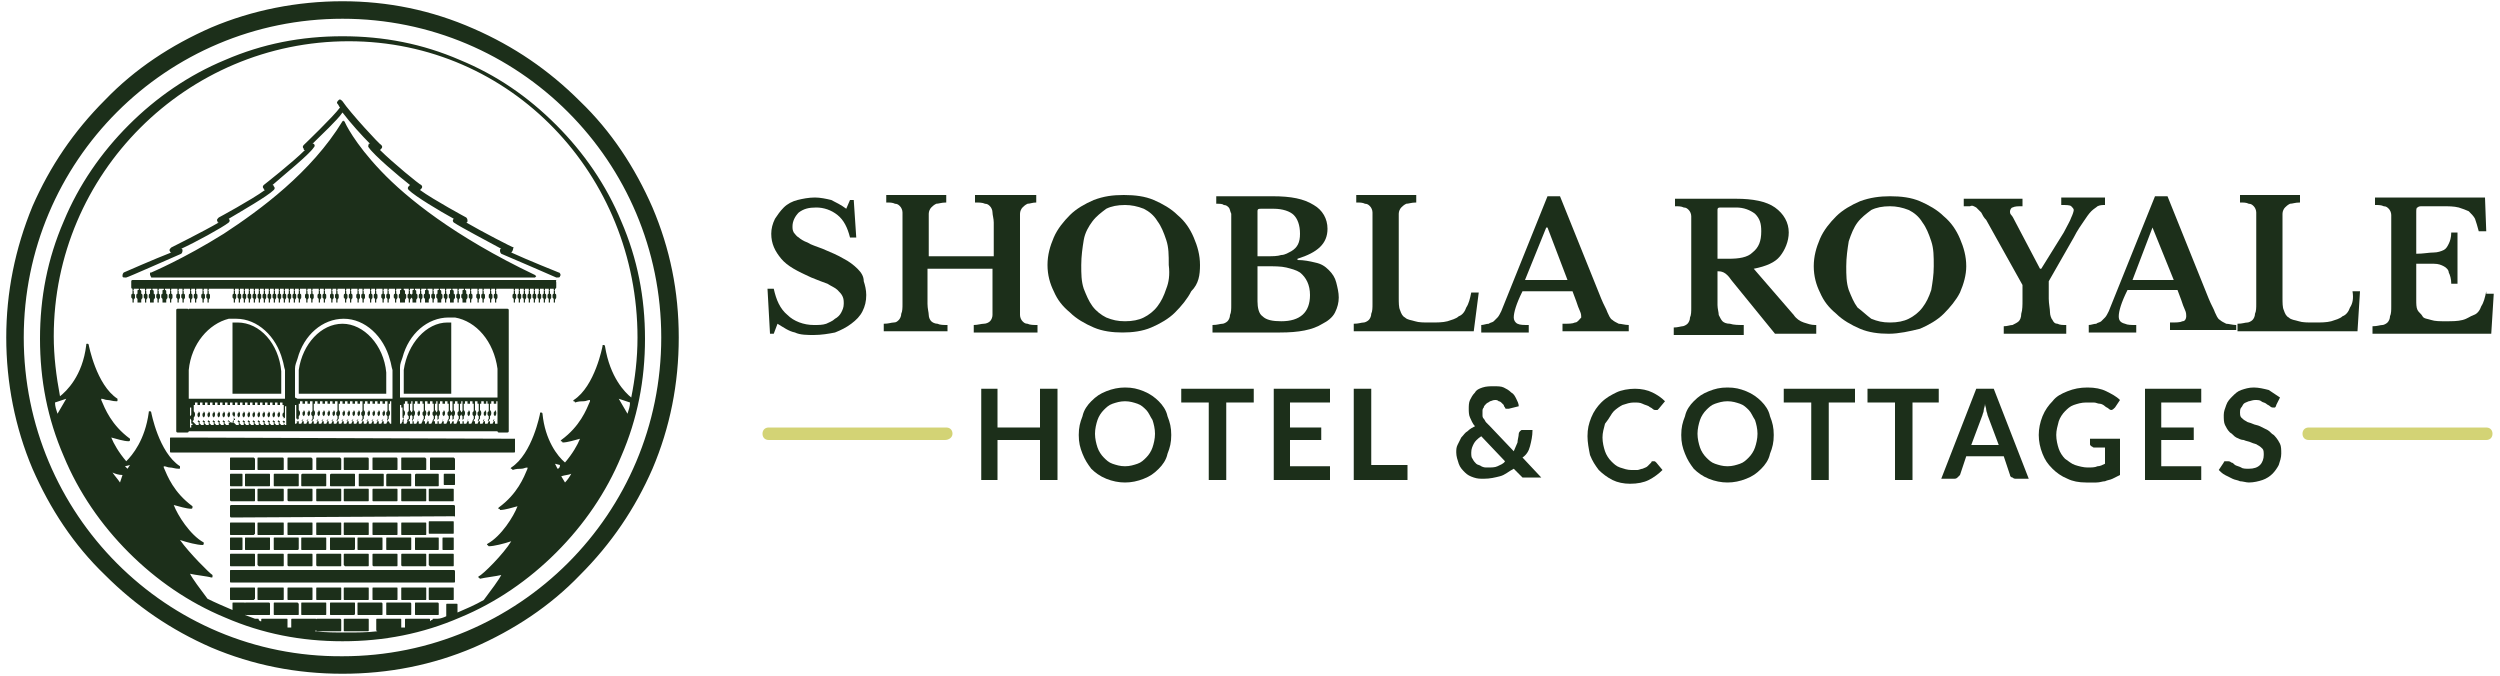 <svg xmlns="http://www.w3.org/2000/svg" xmlns:xlink="http://www.w3.org/1999/xlink" id="Layer_1" x="0px" y="0px" width="200px" height="54.1px" viewBox="0 0 200 54.1" style="enable-background:new 0 0 200 54.1;" xml:space="preserve"><g id="XMLID_556_">	<path id="XMLID_1005_" style="fill:#1C2F1A;" d="M52.2,16.6c-1.4-3.2-3.3-6.1-5.8-8.5c-2.5-2.5-5.3-4.4-8.5-5.8  C34.5,0.8,31,0.1,27.4,0.1s-7.2,0.7-10.5,2.1C13.7,3.6,10.8,5.5,8.4,8c-2.5,2.5-4.4,5.3-5.8,8.5C1.2,19.9,0.5,23.4,0.5,27  s0.7,7.2,2.1,10.5C4,40.7,5.9,43.6,8.4,46c2.5,2.5,5.3,4.4,8.5,5.8c3.3,1.4,6.8,2.1,10.5,2.1s7.2-0.7,10.5-2.1  c3.2-1.4,6.1-3.3,8.5-5.8c2.5-2.5,4.4-5.3,5.8-8.5c1.4-3.3,2.1-6.8,2.1-10.5S53.6,19.9,52.2,16.6z M52.9,27  c0,14.1-11.4,25.5-25.5,25.5C13.3,52.6,1.9,41.1,1.9,27c0-14.1,11.4-25.5,25.5-25.5C41.5,1.5,52.9,12.9,52.9,27z M20.3,42.8h-1.8  c-0.1,0-0.1,0-0.1-0.1v-0.8c0-0.1,0-0.1,0.1-0.1h1.8c0.1,0,0.1,0,0.1,0.1v0.8C20.4,42.7,20.3,42.8,20.3,42.8z M36.3,47.1v0.8  c0,0.1,0,0.1-0.1,0.1h-1.8c-0.1,0-0.1,0-0.1-0.1v-0.8c0-0.1,0-0.1,0.1-0.1h1.8C36.3,47,36.3,47,36.3,47.1z M23.8,44H22  c-0.1,0-0.1,0-0.1-0.1v-0.8c0-0.1,0-0.1,0.1-0.1h1.8c0.1,0,0.1,0,0.1,0.1v0.8C23.9,44,23.8,44,23.8,44z M20.6,45.2v-0.8  c0-0.1,0-0.1,0.1-0.1h1.9c0.1,0,0.1,0,0.1,0.1v0.8c0,0.1,0,0.1-0.1,0.1h-1.9C20.7,45.3,20.6,45.2,20.6,45.2z M35.1,48.3v0.8  c0,0.1,0,0.1-0.1,0.1h-1.7c-0.1,0-0.1,0-0.1-0.1v-0.8c0-0.1,0-0.1,0.1-0.1H35C35.1,48.2,35.1,48.3,35.1,48.3z M20.3,44.3  c0.1,0,0.1,0,0.1,0.1v0.8c0,0.1,0,0.1-0.1,0.1h-1.8c-0.1,0-0.1,0-0.1-0.1v-0.8c0-0.1,0-0.1,0.1-0.1H20.3z M36.4,45.7v0.8  c0,0.1,0,0.1-0.1,0.1H18.5c-0.1,0-0.1,0-0.1-0.1v-0.8c0-0.1,0-0.1,0.1-0.1h17.8C36.3,45.6,36.4,45.6,36.4,45.7z M21.5,44h-1.8  c-0.1,0-0.1,0-0.1-0.1v-0.8c0-0.1,0-0.1,0.1-0.1h1.8c0.1,0,0.1,0,0.1,0.1v0.8C21.6,44,21.6,44,21.5,44z M23.1,42.8  c-0.1,0-0.1,0-0.1-0.1v-0.8c0-0.1,0-0.1,0.1-0.1h1.8c0.1,0,0.1,0,0.1,0.1v0.8c0,0.1,0,0.1-0.1,0.1H23.1z M27.5,45.2v-0.8  c0-0.1,0-0.1,0.1-0.1h1.8c0.1,0,0.1,0,0.1,0.1v0.8c0,0.1,0,0.1-0.1,0.1h-1.8C27.6,45.3,27.5,45.2,27.5,45.2z M30.5,44h-1.8  c-0.1,0-0.1,0-0.1-0.1v-0.8c0-0.1,0-0.1,0.1-0.1h1.8c0.1,0,0.1,0,0.1,0.1v0.8C30.6,44,30.6,44,30.5,44z M29.9,42.8  c-0.1,0-0.1,0-0.1-0.1v-0.8c0-0.1,0-0.1,0.1-0.1h1.8c0.1,0,0.1,0,0.1,0.1v0.8c0,0.1,0,0.1-0.1,0.1H29.9z M27.6,42.8  c-0.1,0-0.1,0-0.1-0.1v-0.8c0-0.1,0-0.1,0.1-0.1h1.8c0.1,0,0.1,0,0.1,0.1v0.8c0,0.1,0,0.1-0.1,0.1H27.6z M28.3,44h-1.8  c-0.1,0-0.1,0-0.1-0.1v-0.8c0-0.1,0-0.1,0.1-0.1h1.8c0.1,0,0.1,0,0.1,0.1v0.8C28.4,44,28.3,44,28.3,44z M26,44h-1.8  c-0.1,0-0.1,0-0.1-0.1v-0.8c0-0.1,0-0.1,0.1-0.1H26c0.1,0,0.1,0,0.1,0.1v0.8C26.1,44,26.1,44,26,44z M25.4,42.8  c-0.1,0-0.1,0-0.1-0.1v-0.8c0-0.1,0-0.1,0.1-0.1h1.8c0.1,0,0.1,0,0.1,0.1v0.8c0,0.1,0,0.1-0.1,0.1H25.4z M25.3,45.2v-0.8  c0-0.1,0-0.1,0.1-0.1h1.8c0.1,0,0.1,0,0.1,0.1v0.8c0,0.1,0,0.1-0.1,0.1h-1.8C25.3,45.3,25.3,45.2,25.3,45.2z M23,45.2v-0.8  c0-0.1,0-0.1,0.1-0.1h1.8c0.1,0,0.1,0,0.1,0.1v0.8c0,0.1,0,0.1-0.1,0.1h-1.8C23,45.3,23,45.2,23,45.2z M20.7,42.8  c-0.1,0-0.1,0-0.1-0.1v-0.8c0-0.1,0-0.1,0.1-0.1h1.9c0.1,0,0.1,0,0.1,0.1v0.8c0,0.1,0,0.1-0.1,0.1H20.7z M23.9,48.3v0.8  c0,0.1,0,0.1-0.1,0.1H22c-0.1,0-0.1,0-0.1-0.1v-0.8c0-0.1,0-0.1,0.1-0.1h1.8C23.8,48.2,23.9,48.3,23.9,48.3z M21.6,48.3v0.8  c0,0.1,0,0.1-0.1,0.1h-1.8c-0.1,0-0.1,0-0.1-0.1v-0.8c0-0.1,0-0.1,0.1-0.1h1.8C21.6,48.2,21.6,48.3,21.6,48.3z M20.7,48  c-0.1,0-0.1,0-0.1-0.1v-0.8c0-0.1,0-0.1,0.1-0.1h1.9c0.1,0,0.1,0,0.1,0.1v0.8c0,0.1,0,0.1-0.1,0.1H20.7z M26,49.2h-1.8  c-0.1,0-0.1,0-0.1-0.1v-0.8c0-0.1,0-0.1,0.1-0.1H26c0.1,0,0.1,0,0.1,0.1v0.8C26.1,49.2,26.1,49.2,26,49.2z M23.1,48  c-0.1,0-0.1,0-0.1-0.1v-0.8c0-0.1,0-0.1,0.1-0.1h1.8c0.1,0,0.1,0,0.1,0.1v0.8c0,0.1,0,0.1-0.1,0.1H23.1z M36.8,4.8  c-3-1.3-6.1-1.9-9.4-1.9S21,3.5,18,4.8c-2.9,1.2-5.5,3-7.7,5.2s-4,4.8-5.2,7.7c-1.3,3-1.9,6.1-1.9,9.4s0.6,6.4,1.9,9.4  c1.2,2.9,3,5.5,5.2,7.7c2.2,2.2,4.8,4,7.7,5.2c3,1.3,6.1,1.9,9.4,1.9s6.4-0.6,9.4-1.9c2.9-1.2,5.5-3,7.7-5.2c2.2-2.2,4-4.8,5.2-7.7  c1.3-3,1.9-6.1,1.9-9.4s-0.6-6.4-1.9-9.4c-1.2-2.9-3-5.5-5.2-7.7C42.2,7.7,39.7,6,36.8,4.8z M4.6,33.1c-0.1-0.3-0.2-0.6-0.2-0.9  l0.9-0.3L4.6,33.1z M9.6,38.6c-0.2-0.3-0.4-0.5-0.6-0.8c0.2,0.1,0.5,0.2,0.8,0.2L9.6,38.6z M10.2,37.5c-0.1-0.1-0.2-0.2-0.2-0.2  l0.4-0.1L10.2,37.5z M44.6,37.5l-0.2-0.4l0.4,0.1C44.8,37.4,44.7,37.5,44.6,37.5z M45.2,38.6l-0.3-0.5c0.3-0.1,0.6-0.1,0.8-0.2  C45.6,38.1,45.4,38.4,45.2,38.6z M50.2,33.1l-0.7-1.2l0.9,0.3C50.4,32.5,50.3,32.8,50.2,33.1z M51,27c0,1.7-0.2,3.3-0.5,4.8  c-0.5-0.4-1.7-1.6-2.1-4.1c0-0.1-0.1-0.1-0.1-0.1c-0.1,0-0.1,0-0.1,0.1c0,0-0.6,3.2-2.3,4.3c0,0-0.1,0.1,0,0.1s0.1,0.1,0.1,0.1  c0.3-0.1,0.5-0.1,0.7-0.1c0.2,0,0.3-0.1,0.5-0.1c0,0,0,0.1,0,0.1c-0.3,0.7-0.8,2-2.3,3.1c0,0-0.1,0.1,0,0.1s0.1,0.1,0.1,0.1  c0.4,0,1-0.2,1.4-0.3c-0.2,0.5-0.6,1.2-1.2,1.9c-0.6-0.5-1.6-1.8-1.8-3.9c0-0.1-0.1-0.1-0.1-0.1c-0.1,0-0.1,0-0.1,0.1  c0,0-0.6,3.2-2.3,4.3c0,0-0.1,0.1,0,0.1s0.1,0.1,0.1,0.1c0.3-0.1,0.5-0.1,0.7-0.1c0.2,0,0.3-0.1,0.5-0.1c0,0,0,0.1,0,0.1  c-0.3,0.7-0.8,2-2.3,3.1c0,0-0.1,0.1,0,0.1s0.1,0.1,0.1,0.1c0.4,0,1-0.2,1.4-0.3c-0.3,0.8-1.3,2.4-2.4,3c0,0-0.1,0.1,0,0.1  c0,0,0.1,0.1,0.1,0.1c0.4,0,1.2-0.2,1.8-0.4c-0.6,1-2.3,2.7-2.6,2.8c0,0-0.1,0.1,0,0.1c0,0,0.1,0.1,0.1,0.1  c0.4-0.1,1.3-0.2,1.7-0.3c-0.2,0.4-0.8,1.2-1.4,2c-0.7,0.4-1.4,0.7-2.1,1v-0.6c0-0.1,0-0.1-0.1-0.1h-0.7c-0.1,0-0.1,0-0.1,0.1v0.8  c0,0,0,0.1,0,0.1c-0.2,0.1-0.5,0.2-0.7,0.2h-0.3c-0.1,0-0.1,0-0.1,0.1v0c-0.1,0-0.1,0-0.2,0.1v-0.1c0-0.1,0-0.1-0.1-0.1h-1.8  c-0.1,0-0.1,0-0.1,0.1v0.6c-0.1,0-0.2,0-0.3,0v-0.6c0-0.1,0-0.1-0.1-0.1h-1.8c-0.1,0-0.1,0-0.1,0.1v0.8c0,0,0,0.1,0.1,0.1  c-0.8,0.1-1.7,0.1-2.5,0.1c-0.8,0-1.7,0-2.5-0.1c0,0,0.1-0.1,0.1-0.1v-0.8c0-0.1,0-0.1-0.1-0.1h-1.8c-0.1,0-0.1,0-0.1,0.1v0.6  c-0.1,0-0.2,0-0.3,0v-0.6c0-0.1,0-0.1-0.1-0.1h-1.9c-0.1,0-0.1,0-0.1,0.1v0.1c-0.1,0-0.1,0-0.2-0.1v0c0-0.1,0-0.1-0.1-0.1h-0.2  c-0.3-0.1-0.5-0.2-0.8-0.3c0,0,0,0,0-0.1v-0.8c0-0.1,0-0.1-0.1-0.1h-0.8c-0.1,0-0.1,0-0.1,0.1v0.5c-0.7-0.3-1.4-0.6-2-0.9  c-0.6-0.8-1.2-1.6-1.4-2c0.4,0.1,1.4,0.2,1.7,0.3c0.1,0,0.1,0,0.1-0.1c0,0,0-0.1,0-0.1c-0.2-0.1-1.9-1.8-2.6-2.8  c0.6,0.2,1.4,0.4,1.8,0.4c0,0,0.1,0,0.1-0.1c0,0,0-0.1,0-0.1c-1.1-0.6-2.1-2.2-2.4-3c0.4,0.1,1,0.3,1.4,0.3c0,0,0.1,0,0.1-0.1  c0,0,0-0.1,0-0.1c-1.5-1.1-2-2.4-2.3-3.1c0,0,0-0.1,0-0.1c0.2,0,0.3,0.1,0.5,0.1c0.2,0,0.4,0.1,0.7,0.1c0.1,0,0.1,0,0.1-0.1  s0-0.1,0-0.1c-1.7-1.1-2.3-4.3-2.3-4.3c0-0.1-0.1-0.1-0.1-0.1c-0.1,0-0.1,0-0.1,0.1c-0.3,2.2-1.3,3.4-1.8,3.9  c-0.6-0.7-1-1.4-1.2-1.9c0.4,0.1,1,0.3,1.4,0.3c0,0,0.1,0,0.1-0.1c0,0,0-0.1,0-0.1c-1.5-1.1-2-2.4-2.3-3.1c0,0,0-0.1,0-0.1  c0.2,0,0.3,0.1,0.5,0.1c0.2,0,0.4,0.1,0.7,0.1c0.1,0,0.1,0,0.1-0.1c0,0,0-0.1,0-0.1c-1.7-1.1-2.3-4.3-2.3-4.3  c0-0.1-0.1-0.1-0.1-0.1c-0.1,0-0.1,0-0.1,0.1c-0.3,2.5-1.6,3.7-2.1,4.1c-0.3-1.6-0.5-3.2-0.5-4.8c0-13,10.6-23.6,23.6-23.6  S51,14,51,27z M20.3,48h-1.8c-0.1,0-0.1,0-0.1-0.1v-0.8c0-0.1,0-0.1,0.1-0.1h1.8c0.1,0,0.1,0,0.1,0.1v0.8  C20.4,47.9,20.3,48,20.3,48z M29.8,45.2v-0.8c0-0.1,0-0.1,0.1-0.1h1.8c0.1,0,0.1,0,0.1,0.1v0.8c0,0.1,0,0.1-0.1,0.1h-1.8  C29.8,45.3,29.8,45.2,29.8,45.2z M40.9,20.2c1.3,0.6,3.8,1.6,3.8,1.6c0.1,0,0.2,0.2,0.1,0.3c0,0.1-0.1,0.1-0.2,0.1c0,0-0.1,0-0.1,0  c-0.2-0.1-3.7-1.6-4.4-1.9C40,20.2,40,20.1,40,20c0-0.1,0.1-0.1,0.1-0.1c-1.1-0.6-3.2-1.7-3.8-2.1c-0.1-0.1-0.1-0.2,0-0.3  c0,0,0,0,0,0c-1.1-0.6-3.1-1.8-3.6-2.3c-0.1-0.1-0.1-0.2,0-0.3c0,0,0.1-0.1,0.1-0.1c-0.9-0.7-2.9-2.4-3.3-3c-0.1-0.1,0-0.2,0-0.3  c0,0,0.1,0,0.1,0c-0.6-0.6-1.6-1.7-2.2-2.5c-0.4,0.6-1.7,1.8-2.4,2.5c0,0,0.1,0,0.1,0c0.1,0.1,0.1,0.2,0,0.3  c-0.4,0.6-2.4,2.2-3.3,3c0,0,0.1,0,0.1,0.1c0.1,0.1,0.1,0.2,0,0.3c-0.5,0.5-2.6,1.7-3.6,2.3c0,0,0,0,0,0c0.1,0.1,0.1,0.2,0,0.3  c-0.5,0.4-2.7,1.6-3.8,2.1c0.1,0,0.1,0.1,0.1,0.1c0,0.1,0,0.2-0.1,0.3c-0.7,0.3-4.3,1.9-4.4,1.9c0,0-0.1,0-0.1,0  c-0.1,0-0.2,0-0.2-0.1c0-0.1,0-0.2,0.1-0.3c0,0,2.5-1.1,3.8-1.6c0,0-0.1,0-0.1-0.1c-0.1-0.1,0-0.2,0.1-0.3c0,0,2.6-1.3,3.8-2  c-0.1,0-0.1,0-0.1-0.1c-0.1-0.1,0-0.2,0.1-0.3c0,0,2.6-1.4,3.7-2.2c0,0-0.1,0-0.1-0.1c-0.1-0.1-0.1-0.2,0-0.3c0,0,2.3-1.8,3.3-2.8  c-0.1,0-0.1,0-0.1-0.1c-0.1-0.1-0.1-0.2,0-0.3c0,0,2.4-2.3,2.9-3c-0.1-0.1-0.1-0.2-0.2-0.3c-0.1-0.1,0-0.2,0.1-0.3  c0.1-0.1,0.2,0,0.3,0.1c0.6,0.9,3,3.5,3.1,3.5c0.1,0.1,0.1,0.2,0,0.3c0,0-0.1,0.1-0.1,0.1c1,1,3.2,2.8,3.3,2.8  c0.1,0.1,0.1,0.2,0,0.3c0,0-0.1,0.1-0.1,0.1c1.1,0.8,3.7,2.2,3.7,2.2c0.1,0.1,0.1,0.2,0.1,0.3c0,0.1-0.1,0.1-0.1,0.1  c1.2,0.7,3.7,2,3.8,2C41,19.9,41.1,20,40.9,20.2C41,20.2,41,20.2,40.9,20.2z M27.6,48c-0.1,0-0.1,0-0.1-0.1v-0.8  c0-0.1,0-0.1,0.1-0.1h1.8c0.1,0,0.1,0,0.1,0.1v0.8c0,0.1,0,0.1-0.1,0.1H27.6z M25.4,48c-0.1,0-0.1,0-0.1-0.1v-0.8  c0-0.1,0-0.1,0.1-0.1h1.8c0.1,0,0.1,0,0.1,0.1v0.8c0,0.1,0,0.1-0.1,0.1H25.4z M30.6,48.3v0.8c0,0.1,0,0.1-0.1,0.1h-1.8  c-0.1,0-0.1,0-0.1-0.1v-0.8c0-0.1,0-0.1,0.1-0.1h1.8C30.6,48.2,30.6,48.3,30.6,48.3z M32.9,48.3v0.8c0,0.1,0,0.1-0.1,0.1H31  c-0.1,0-0.1,0-0.1-0.1v-0.8c0-0.1,0-0.1,0.1-0.1h1.8C32.9,48.2,32.9,48.3,32.9,48.3z M29.5,49.6v0.8c0,0.1,0,0.1-0.1,0.1h-1.8  c-0.1,0-0.1,0-0.1-0.1v-0.8c0-0.1,0-0.1,0.1-0.1h1.8C29.5,49.5,29.5,49.5,29.5,49.6z M29.9,48c-0.1,0-0.1,0-0.1-0.1v-0.8  c0-0.1,0-0.1,0.1-0.1h1.8c0.1,0,0.1,0,0.1,0.1v0.8c0,0.1,0,0.1-0.1,0.1H29.9z M27.3,49.6v0.8c0,0.1,0,0.1-0.1,0.1h-1.8  c-0.1,0-0.1,0-0.1-0.1v-0.8c0-0.1,0-0.1,0.1-0.1h1.8C27.2,49.5,27.3,49.5,27.3,49.6z M32.2,48c-0.1,0-0.1,0-0.1-0.1v-0.8  c0-0.1,0-0.1,0.1-0.1H34c0.1,0,0.1,0,0.1,0.1v0.8c0,0.1,0,0.1-0.1,0.1H32.2z M28.3,49.2h-1.8c-0.1,0-0.1,0-0.1-0.1v-0.8  c0-0.1,0-0.1,0.1-0.1h1.8c0.1,0,0.1,0,0.1,0.1v0.8C28.4,49.2,28.3,49.2,28.3,49.2z M44.5,22.6V23c0,0.1-0.1,0.1-0.1,0.1v0h-0.1v0.1  c0.1,0,0.1,0.1,0.1,0.1c0,0,0,0.1,0,0.1c0,0,0,0,0,0.1c0.1,0,0.1,0.1,0.1,0.2c0,0,0,0.1,0,0.1c0,0.1-0.1,0.1-0.1,0.2  c0,0.1,0,0.1,0,0.2h-0.1c0-0.1,0-0.1,0-0.2c0-0.1,0-0.1-0.1-0.2c0,0,0-0.1,0-0.1c0-0.1,0-0.2,0.1-0.2c0,0,0-0.1,0-0.1  c0,0,0-0.1,0-0.1c0-0.1,0-0.1,0.1-0.1v-0.1h-0.1v0h-0.3v0h-0.1v0.1c0.1,0,0.1,0.1,0.1,0.1c0,0,0,0.1,0,0.1c0,0,0,0,0,0.1  c0.1,0,0.1,0.1,0.1,0.2c0,0,0,0.1,0,0.1c0,0.1-0.1,0.1-0.1,0.2c0,0.1,0,0.1,0,0.2h-0.1c0-0.1,0-0.1,0-0.2c0-0.1,0-0.1-0.1-0.2  c0,0,0-0.1,0-0.1c0-0.1,0-0.2,0.1-0.2c0,0,0-0.1,0-0.1c0,0,0-0.1,0-0.1c0-0.1,0-0.1,0.1-0.1v-0.1h-0.1v0h-0.3v0h-0.1v0.1  c0.1,0,0.1,0.1,0.1,0.1c0,0,0,0.1,0,0.1c0,0,0,0,0,0.1c0.1,0,0.1,0.1,0.1,0.2c0,0,0,0.1,0,0.1c0,0.1-0.1,0.1-0.1,0.2  c0,0.1,0,0.1,0,0.2h-0.1c0-0.1,0-0.1,0-0.2c0-0.1,0-0.1-0.1-0.2c0,0,0-0.1,0-0.1c0-0.1,0-0.2,0.1-0.2c0,0,0-0.1,0-0.1  c0,0,0-0.1,0-0.1c0-0.1,0-0.1,0.1-0.1v-0.1h-0.1v0h-0.3v0h-0.1v0.1c0.1,0,0.1,0.1,0.1,0.1c0,0,0,0.1,0,0.1c0,0,0,0,0,0.1  c0.1,0,0.1,0.1,0.1,0.2c0,0,0,0.1,0,0.1c0,0.1-0.1,0.1-0.1,0.2c0,0.1,0,0.1,0,0.2h-0.1c0-0.1,0-0.1,0-0.2c0-0.1,0-0.1-0.1-0.2  c0,0,0-0.1,0-0.1c0-0.1,0-0.2,0.1-0.2c0,0,0-0.1,0-0.1c0,0,0-0.1,0-0.1c0-0.1,0-0.1,0.1-0.1v-0.1h-0.1v0h-0.3v0h-0.1v0.1  c0.1,0,0.1,0.1,0.1,0.1c0,0,0,0.1,0,0.1c0,0,0,0,0,0.1c0.1,0,0.1,0.1,0.1,0.2c0,0,0,0.1,0,0.1c0,0.1-0.1,0.1-0.1,0.2  c0,0.1,0,0.1,0,0.2h-0.1c0-0.1,0-0.1,0-0.2c0-0.1,0-0.1-0.1-0.2c0,0,0-0.1,0-0.1c0-0.1,0-0.2,0.1-0.2c0,0,0-0.1,0-0.1  c0,0,0-0.1,0-0.1c0-0.1,0-0.1,0.1-0.1v-0.1h-0.1v0h-0.3v0h-0.1v0.1c0.1,0,0.1,0.1,0.1,0.1c0,0,0,0.1,0,0.1c0,0,0,0,0,0.1  c0.1,0,0.1,0.1,0.1,0.2c0,0,0,0.1,0,0.1c0,0.1-0.1,0.1-0.1,0.2c0,0.1,0,0.1,0,0.2h-0.1c0-0.1,0-0.1,0-0.2c0-0.1,0-0.1-0.1-0.2  c0,0,0-0.1,0-0.1c0-0.1,0-0.2,0.1-0.2c0,0,0-0.1,0-0.1c0,0,0-0.1,0-0.1c0-0.1,0-0.1,0.1-0.1v-0.1h-0.1v0h-0.3v0h-0.1v0.1  c0.1,0,0.1,0.1,0.1,0.1c0,0,0,0.1,0,0.1c0,0,0,0,0,0.1c0.1,0,0.1,0.1,0.1,0.2c0,0,0,0.1,0,0.1c0,0.1-0.1,0.1-0.1,0.2  c0,0.1,0,0.1,0,0.2h-0.1c0-0.1,0-0.1,0-0.2c0-0.1,0-0.1-0.1-0.2c0,0,0-0.1,0-0.1c0-0.1,0-0.2,0.1-0.2c0,0,0-0.1,0-0.1  c0,0,0-0.1,0-0.1c0-0.1,0-0.1,0.1-0.1v-0.1h-0.1v0h-0.3v0h-0.1v0.1c0.1,0,0.1,0.1,0.1,0.1c0,0,0,0.1,0,0.1c0,0,0,0,0,0.1  c0.1,0,0.1,0.1,0.1,0.2c0,0,0,0.1,0,0.1c0,0.1-0.1,0.1-0.1,0.2c0,0.1,0,0.1,0,0.2h-0.1c0-0.1,0-0.1,0-0.2c0-0.1,0-0.1-0.1-0.2  c0,0,0-0.1,0-0.1c0-0.1,0-0.2,0.1-0.2c0,0,0-0.1,0-0.1c0,0,0-0.1,0-0.1c0-0.1,0-0.1,0.1-0.1v-0.1h-0.1v0h-0.3v0h-0.1v0.1  c0.1,0,0.1,0.1,0.1,0.1c0,0,0,0.1,0,0.1c0,0,0,0,0,0.1c0.1,0,0.1,0.1,0.1,0.2c0,0,0,0.1,0,0.1c0,0.1-0.1,0.1-0.1,0.2  c0,0.1,0,0.1,0,0.2h-0.1c0-0.1,0-0.1,0-0.2c0-0.1,0-0.1-0.1-0.2c0,0,0-0.1,0-0.1c0-0.1,0-0.2,0.1-0.2c0,0,0-0.1,0-0.1  c0,0,0-0.1,0-0.1c0-0.1,0-0.1,0.1-0.1v-0.1H40v0h-0.3v0h-0.1v0.1c0.1,0,0.1,0.1,0.1,0.1c0,0,0,0.1,0,0.1c0,0,0,0,0,0.1  c0.1,0,0.1,0.1,0.1,0.2c0,0,0,0.1,0,0.1c0,0.1-0.1,0.1-0.1,0.2c0,0.1,0,0.1,0,0.2h-0.1c0-0.1,0-0.1,0-0.2c0-0.1,0-0.1-0.1-0.2  c0,0,0-0.1,0-0.1c0-0.1,0-0.2,0.1-0.2c0,0,0-0.1,0-0.1c0,0,0-0.1,0-0.1c0-0.1,0-0.1,0.1-0.1v-0.1h-0.1v0h-0.3v0h-0.1v0.1  c0.1,0,0.1,0.1,0.1,0.1c0,0,0,0.1,0,0.1c0,0,0,0,0,0.1c0.1,0,0.1,0.1,0.1,0.2c0,0,0,0.1,0,0.1c0,0.1-0.1,0.1-0.1,0.2  c0,0.1,0,0.1,0,0.2h-0.1c0-0.1,0-0.1,0-0.2c0-0.1,0-0.1-0.1-0.2c0,0,0-0.1,0-0.1c0-0.1,0-0.2,0.1-0.2c0,0,0-0.1,0-0.1  c0,0,0-0.1,0-0.1c0-0.1,0-0.1,0.1-0.1v-0.1H39v0h-0.3v0h-0.1v0.1c0.1,0,0.1,0.1,0.1,0.1c0,0,0,0.1,0,0.1c0,0,0,0,0,0.1  c0.1,0,0.1,0.1,0.1,0.2c0,0,0,0.1,0,0.1c0,0.1-0.1,0.1-0.1,0.2c0,0.1,0,0.1,0,0.2h-0.1c0-0.1,0-0.1,0-0.2c0-0.1,0-0.1-0.1-0.2  c0,0,0-0.1,0-0.1c0-0.1,0-0.2,0.1-0.2c0,0,0-0.1,0-0.1c0,0,0-0.1,0-0.1c0-0.1,0-0.1,0.1-0.1v-0.1h-0.1v0h-0.3v0h-0.1v0.1  c0.1,0,0.1,0.1,0.1,0.1c0,0,0,0.1,0,0.1c0,0,0,0,0,0.1c0.1,0,0.1,0.1,0.1,0.2c0,0,0,0.1,0,0.1c0,0.1-0.1,0.1-0.1,0.2  c0,0.1,0,0.1,0,0.2h-0.1c0-0.1,0-0.1,0-0.2c0-0.1,0-0.1-0.1-0.2c0,0,0-0.1,0-0.1c0-0.1,0-0.2,0.1-0.2c0,0,0-0.1,0-0.1  c0,0,0-0.1,0-0.1c0-0.1,0-0.1,0.1-0.1v-0.1H38v0h-0.3v0h-0.1v0.1c0.1,0,0.1,0.1,0.1,0.1c0,0,0,0.1,0,0.1c0,0,0,0,0,0.1  c0.1,0,0.1,0.1,0.1,0.2c0,0,0,0.1,0,0.1c0,0.1-0.1,0.1-0.1,0.2c0,0.1,0,0.1,0,0.2h-0.1c0-0.1,0-0.1,0-0.2c0-0.1,0-0.1-0.1-0.2  c0,0,0-0.1,0-0.1c0-0.1,0-0.2,0.1-0.2c0,0,0-0.1,0-0.1c0,0,0-0.1,0-0.1c0-0.1,0-0.1,0.1-0.1v-0.1h-0.1v0h-0.3v0h-0.1v0.1  c0.1,0,0.1,0.1,0.1,0.1c0,0,0,0.1,0,0.1c0,0,0,0,0,0.1c0.1,0,0.1,0.1,0.1,0.2c0,0,0,0.1,0,0.1c0,0.1-0.1,0.1-0.1,0.2  c0,0.1,0,0.1,0,0.2H37c0-0.1,0-0.1,0-0.2c0-0.1,0-0.1-0.1-0.2c0,0,0-0.1,0-0.1c0-0.1,0-0.2,0.1-0.2c0,0,0-0.1,0-0.1  c0,0,0-0.1,0-0.1c0-0.1,0-0.1,0.1-0.1v-0.1H37v0h-0.3v0h-0.1v0.1c0.1,0,0.1,0.1,0.1,0.1c0,0,0,0.1,0,0.1c0,0,0,0,0,0.1  c0.1,0,0.1,0.1,0.1,0.2c0,0,0,0.1,0,0.1c0,0.1-0.1,0.1-0.1,0.2c0,0.1,0,0.1,0,0.2h-0.1c0-0.1,0-0.1,0-0.2c0-0.1,0-0.1-0.1-0.2  c0,0,0-0.1,0-0.1c0-0.1,0-0.2,0.1-0.2c0,0,0-0.1,0-0.1c0,0,0-0.1,0-0.1c0-0.1,0-0.1,0.1-0.1v-0.1h-0.1v0h-0.3v0h-0.1v0.1  c0.1,0,0.1,0.1,0.1,0.1c0,0,0,0.1,0,0.1c0,0,0,0,0,0.1c0.1,0,0.1,0.1,0.1,0.2c0,0,0,0.1,0,0.1c0,0.1-0.1,0.1-0.1,0.2  c0,0.1,0,0.1,0,0.2H36c0-0.1,0-0.1,0-0.2c0-0.1,0-0.1-0.1-0.2c0,0,0-0.1,0-0.1c0-0.1,0-0.2,0.1-0.2c0,0,0-0.1,0-0.1  c0,0,0-0.1,0-0.1c0-0.1,0-0.1,0.1-0.1v-0.1H36v0h-0.3v0h-0.1v0.1c0.1,0,0.1,0.1,0.1,0.1c0,0,0,0.1,0,0.1c0,0,0,0,0,0.1  c0.1,0,0.1,0.1,0.1,0.2c0,0,0,0.1,0,0.1c0,0.1-0.1,0.1-0.1,0.2c0,0.1,0,0.1,0,0.2h-0.1c0-0.1,0-0.1,0-0.2c0-0.1,0-0.1-0.1-0.2  c0,0,0-0.1,0-0.1c0-0.1,0-0.2,0.1-0.2c0,0,0-0.1,0-0.1c0,0,0-0.1,0-0.1c0-0.1,0-0.1,0.1-0.1v-0.1h-0.1v0h-0.3v0h-0.1v0.1  c0.1,0,0.1,0.1,0.1,0.1c0,0,0,0.1,0,0.1c0,0,0,0,0,0.1c0.1,0,0.1,0.1,0.1,0.2c0,0,0,0.1,0,0.1c0,0.1-0.1,0.1-0.1,0.2  c0,0.1,0,0.1,0,0.2H35c0-0.1,0-0.1,0-0.2c0-0.1,0-0.1-0.1-0.2c0,0,0-0.1,0-0.1c0-0.1,0-0.2,0.1-0.2c0,0,0-0.1,0-0.1  c0,0,0-0.1,0-0.1c0-0.1,0-0.1,0.1-0.1v-0.1h-0.1v0h-0.3v0h-0.1v0.1c0.1,0,0.1,0.1,0.1,0.1c0,0,0,0.1,0,0.1c0,0,0,0,0,0.1  c0.1,0,0.1,0.1,0.1,0.2c0,0,0,0.1,0,0.1c0,0.1-0.1,0.1-0.1,0.2c0,0.1,0,0.1,0,0.2h-0.1c0-0.1,0-0.1,0-0.2c0-0.1,0-0.1-0.1-0.2  c0,0,0-0.1,0-0.1c0-0.1,0-0.2,0.1-0.2c0,0,0-0.1,0-0.1c0,0,0-0.1,0-0.1c0-0.1,0-0.1,0.1-0.1v-0.1h-0.1v0h-0.3v0h-0.1v0.1  c0.1,0,0.1,0.1,0.1,0.1c0,0,0,0.1,0,0.1c0,0,0,0,0,0.1c0.1,0,0.1,0.1,0.1,0.2c0,0,0,0.1,0,0.1c0,0.1-0.1,0.1-0.1,0.2  c0,0.1,0,0.1,0,0.2H34c0-0.1,0-0.1,0-0.2c0-0.1,0-0.1-0.1-0.2c0,0,0-0.1,0-0.1c0-0.1,0-0.2,0.1-0.2c0,0,0-0.1,0-0.1  c0,0,0-0.1,0-0.1c0-0.1,0-0.1,0.1-0.1v-0.1h-0.1v0h-0.3v0h-0.1v0.1c0.1,0,0.1,0.1,0.1,0.1c0,0,0,0.1,0,0.1c0,0,0,0,0,0.1  c0.1,0,0.1,0.1,0.1,0.2c0,0,0,0.1,0,0.1c0,0.1-0.1,0.1-0.1,0.2c0,0.1,0,0.1,0,0.2h-0.1c0-0.1,0-0.1,0-0.2c0-0.1,0-0.1-0.1-0.2  c0,0,0-0.1,0-0.1c0-0.1,0-0.2,0.1-0.2c0,0,0-0.1,0-0.1c0,0,0-0.1,0-0.1c0-0.1,0-0.1,0.1-0.1v-0.1h-0.1v0h-0.3v0h-0.1v0.1  c0.1,0,0.1,0.1,0.1,0.1c0,0,0,0.1,0,0.1c0,0,0,0,0,0.1c0.1,0,0.1,0.1,0.1,0.2c0,0,0,0.1,0,0.1c0,0.1-0.1,0.1-0.1,0.2  c0,0.1,0,0.1,0,0.2H33c0-0.1,0-0.1,0-0.2c0-0.1,0-0.1-0.1-0.2c0,0,0-0.1,0-0.1c0-0.1,0-0.2,0.1-0.2c0,0,0-0.1,0-0.1  c0,0,0-0.1,0-0.1c0-0.1,0-0.1,0.1-0.1v-0.1h-0.1v0h-0.2v0h-0.1v0.1c0.1,0,0.1,0.1,0.1,0.1c0,0,0,0.1,0,0.1c0,0,0,0,0,0.1  c0.1,0,0.1,0.1,0.1,0.2c0,0,0,0.1,0,0.1c0,0.1-0.1,0.1-0.1,0.2c0,0.1,0,0.1,0,0.2h-0.1c0-0.1,0-0.1,0-0.2c0-0.1,0-0.1-0.1-0.2  c0,0,0-0.1,0-0.1c0-0.1,0-0.2,0.1-0.2c0,0,0-0.1,0-0.1c0,0,0-0.1,0-0.1c0-0.1,0-0.1,0.1-0.1v-0.1h-0.1v0h-0.3v0h-0.1v0.1  c0.1,0,0.1,0.1,0.1,0.1c0,0,0,0.1,0,0.1c0,0,0,0,0,0.1c0.1,0,0.1,0.1,0.1,0.2c0,0,0,0.1,0,0.1c0,0.1-0.1,0.1-0.1,0.2  c0,0.1,0,0.1,0,0.2H32c0-0.1,0-0.1,0-0.2c0-0.1,0-0.1-0.1-0.2c0,0,0-0.1,0-0.1c0-0.1,0-0.2,0.1-0.2c0,0,0-0.1,0-0.1  c0,0,0-0.1,0-0.1c0-0.1,0-0.1,0.1-0.1v-0.1h-0.1v0h-0.3v0h-0.1v0.1c0.1,0,0.1,0.1,0.1,0.1c0,0,0,0.1,0,0.1c0,0,0,0,0,0.1  c0.1,0,0.1,0.1,0.1,0.2c0,0,0,0.1,0,0.1c0,0.1-0.1,0.1-0.1,0.2c0,0.1,0,0.1,0,0.2h-0.1c0-0.1,0-0.1,0-0.2c0-0.1,0-0.1-0.1-0.2  c0,0,0-0.1,0-0.1c0-0.1,0-0.2,0.1-0.2c0,0,0-0.1,0-0.1c0,0,0-0.1,0-0.1c0-0.1,0-0.1,0.1-0.1v-0.1h-0.1v0h-0.3v0H31v0.1  c0.1,0,0.1,0.1,0.1,0.1c0,0,0,0.1,0,0.1c0,0,0,0,0,0.1c0.1,0,0.1,0.1,0.1,0.2c0,0,0,0.1,0,0.1c0,0.1-0.1,0.1-0.1,0.2  c0,0.1,0,0.1,0,0.2h-0.1c0-0.1,0-0.1,0-0.2c0-0.1,0-0.1-0.1-0.2c0,0,0-0.1,0-0.1c0-0.1,0-0.2,0.1-0.2c0,0,0-0.1,0-0.1  c0,0,0-0.1,0-0.1c0-0.1,0-0.1,0.1-0.1v-0.1h-0.1v0h-0.3v0h-0.1v0.1c0.1,0,0.1,0.1,0.1,0.1c0,0,0,0.1,0,0.1c0,0,0,0,0,0.1  c0.1,0,0.1,0.1,0.1,0.2c0,0,0,0.1,0,0.1c0,0.1-0.1,0.1-0.1,0.2c0,0.1,0,0.1,0,0.2h-0.1c0-0.1,0-0.1,0-0.2c0-0.1,0-0.1-0.1-0.2  c0,0,0-0.1,0-0.1c0-0.1,0-0.2,0.1-0.2c0,0,0-0.1,0-0.1c0,0,0-0.1,0-0.1c0-0.1,0-0.1,0.1-0.1v-0.1h-0.1v0h-0.3v0H30v0.1  c0.1,0,0.1,0.1,0.1,0.1c0,0,0,0.1,0,0.1c0,0,0,0,0,0.1c0.1,0,0.1,0.1,0.1,0.2c0,0,0,0.1,0,0.1c0,0.1-0.1,0.1-0.1,0.2  c0,0.1,0,0.1,0,0.2h-0.1c0-0.1,0-0.1,0-0.2c0-0.1,0-0.1-0.1-0.2c0,0,0-0.1,0-0.1c0-0.1,0-0.2,0.1-0.2c0,0,0-0.1,0-0.1  c0,0,0-0.1,0-0.1c0-0.1,0-0.1,0.1-0.1v-0.1h-0.1v0h-0.3v0h-0.1v0.1c0.1,0,0.1,0.1,0.1,0.1c0,0,0,0.1,0,0.1c0,0,0,0,0,0.1  c0.1,0,0.1,0.1,0.1,0.2c0,0,0,0.1,0,0.1c0,0.1-0.1,0.1-0.1,0.2c0,0.1,0,0.1,0,0.2h-0.1c0-0.1,0-0.1,0-0.2c0-0.1,0-0.1-0.1-0.2  c0,0,0-0.1,0-0.1c0-0.1,0-0.2,0.1-0.2c0,0,0-0.1,0-0.1c0,0,0-0.1,0-0.1c0-0.1,0-0.1,0.1-0.1v-0.1h-0.1v0h-0.3v0H29v0.1  c0.1,0,0.1,0.1,0.1,0.1c0,0,0,0.1,0,0.1c0,0,0,0,0,0.1c0.1,0,0.1,0.1,0.1,0.2c0,0,0,0.1,0,0.1c0,0.1-0.1,0.1-0.1,0.2  c0,0.1,0,0.1,0,0.2h-0.1c0-0.1,0-0.1,0-0.2c0-0.1,0-0.1-0.1-0.2c0,0,0-0.1,0-0.1c0-0.1,0-0.2,0.1-0.2c0,0,0-0.1,0-0.1  c0,0,0-0.1,0-0.1c0-0.1,0-0.1,0.1-0.1v-0.1h-0.1v0h-0.3v0h-0.1v0.1c0.1,0,0.1,0.1,0.1,0.1c0,0,0,0.1,0,0.1c0,0,0,0,0,0.1  c0.1,0,0.1,0.1,0.1,0.2c0,0,0,0.1,0,0.1c0,0.1-0.1,0.1-0.1,0.2c0,0.1,0,0.1,0,0.2h-0.1c0-0.1,0-0.1,0-0.2c0-0.1,0-0.1-0.1-0.2  c0,0,0-0.1,0-0.1c0-0.1,0-0.2,0.1-0.2c0,0,0-0.1,0-0.1c0,0,0-0.1,0-0.1c0-0.1,0-0.1,0.1-0.1v-0.1h-0.1v0H28v0H28v0.1  c0.1,0,0.1,0.1,0.1,0.1c0,0,0,0.1,0,0.1c0,0,0,0,0,0.1c0.1,0,0.1,0.1,0.1,0.2c0,0,0,0.1,0,0.1c0,0.1-0.1,0.1-0.1,0.2  c0,0.1,0,0.1,0,0.2h-0.1c0-0.1,0-0.1,0-0.2c0-0.1,0-0.1-0.1-0.2c0,0,0-0.1,0-0.1c0-0.1,0-0.2,0.1-0.2c0,0,0-0.1,0-0.1  c0,0,0-0.1,0-0.1c0-0.1,0-0.1,0.1-0.1v-0.1h-0.1v0h-0.3v0h-0.1v0.1c0.1,0,0.1,0.1,0.1,0.1c0,0,0,0.1,0,0.1c0,0,0,0,0,0.1  c0.1,0,0.1,0.1,0.1,0.2c0,0,0,0.1,0,0.1c0,0.1-0.1,0.1-0.1,0.2c0,0.1,0,0.1,0,0.2h-0.1c0-0.1,0-0.1,0-0.2c0-0.1,0-0.1-0.1-0.2  c0,0,0-0.1,0-0.1c0-0.1,0-0.2,0.1-0.2c0,0,0-0.1,0-0.1c0,0,0-0.1,0-0.1c0-0.1,0-0.1,0.1-0.1v-0.1h-0.1v0H27v0h-0.1v0.1  c0.1,0,0.1,0.1,0.1,0.1c0,0,0,0.1,0,0.1c0,0,0,0,0,0.1c0.1,0,0.1,0.1,0.1,0.2c0,0,0,0.1,0,0.1c0,0.1-0.1,0.1-0.1,0.2  c0,0.1,0,0.1,0,0.2h-0.1c0-0.1,0-0.1,0-0.2c0-0.1,0-0.1-0.1-0.2c0,0,0-0.1,0-0.1c0-0.1,0-0.2,0.1-0.2c0,0,0-0.1,0-0.1  c0,0,0-0.1,0-0.1c0-0.1,0-0.1,0.1-0.1v-0.1h-0.1v0h-0.3v0h-0.1v0.1c0.1,0,0.1,0.1,0.1,0.1c0,0,0,0.1,0,0.1c0,0,0,0,0,0.1  c0.1,0,0.1,0.1,0.1,0.2c0,0,0,0.1,0,0.1c0,0.1-0.1,0.1-0.1,0.2c0,0.1,0,0.1,0,0.2h-0.1c0-0.1,0-0.1,0-0.2c0-0.1,0-0.1-0.1-0.2  c0,0,0-0.1,0-0.1c0-0.1,0-0.2,0.1-0.2c0,0,0-0.1,0-0.1c0,0,0-0.1,0-0.1c0-0.1,0-0.1,0.1-0.1v-0.1h-0.1v0H26v0h-0.1v0.1  c0.1,0,0.1,0.1,0.1,0.1c0,0,0,0.1,0,0.1c0,0,0,0,0,0.1c0.1,0,0.1,0.1,0.1,0.2c0,0,0,0.1,0,0.1c0,0.1-0.1,0.1-0.1,0.2  c0,0.1,0,0.1,0,0.2h-0.1c0-0.1,0-0.1,0-0.2c0-0.1,0-0.1-0.1-0.2c0,0,0-0.1,0-0.1c0-0.1,0-0.2,0.1-0.2c0,0,0-0.1,0-0.1  c0,0,0-0.1,0-0.1c0-0.1,0-0.1,0.1-0.1v-0.1h-0.1v0h-0.3v0h-0.1v0.1c0.1,0,0.1,0.1,0.1,0.1c0,0,0,0.1,0,0.1c0,0,0,0,0,0.1  c0.1,0,0.1,0.1,0.1,0.2c0,0,0,0.1,0,0.1c0,0.1-0.1,0.1-0.1,0.2c0,0.1,0,0.1,0,0.2h-0.1c0-0.1,0-0.1,0-0.2c0-0.1,0-0.1-0.1-0.2  c0,0,0-0.1,0-0.1c0-0.1,0-0.2,0.1-0.2c0,0,0-0.1,0-0.1c0,0,0-0.1,0-0.1c0-0.1,0-0.1,0.1-0.1v-0.1h-0.1v0H25v0h-0.1v0.1  c0.1,0,0.1,0.1,0.1,0.1c0,0,0,0.1,0,0.1c0,0,0,0,0,0.1c0.1,0,0.1,0.1,0.1,0.2c0,0,0,0.1,0,0.1c0,0.1-0.1,0.1-0.1,0.2  c0,0.1,0,0.1,0,0.2h-0.1c0-0.1,0-0.1,0-0.2c0-0.1,0-0.1-0.1-0.2c0,0,0-0.1,0-0.1c0-0.1,0-0.2,0.1-0.2c0,0,0-0.1,0-0.1  c0,0,0-0.1,0-0.1c0-0.1,0-0.1,0.1-0.1v-0.1h-0.1v0h-0.3v0h-0.1v0.1c0.1,0,0.1,0.1,0.1,0.1c0,0,0,0.1,0,0.1c0,0,0,0,0,0.1  c0.1,0,0.1,0.1,0.1,0.2c0,0,0,0.1,0,0.1c0,0.1-0.1,0.1-0.1,0.2c0,0.1,0,0.1,0,0.2h-0.1c0-0.1,0-0.1,0-0.2c0-0.1,0-0.1-0.1-0.2  c0,0,0-0.1,0-0.1c0-0.1,0-0.2,0.1-0.2c0,0,0-0.1,0-0.1c0,0,0-0.1,0-0.1c0-0.1,0-0.1,0.1-0.1v-0.1h-0.1v0H24v0h-0.1v0.1  c0.1,0,0.1,0.1,0.1,0.1c0,0,0,0.1,0,0.1c0,0,0,0,0,0.1c0.1,0,0.1,0.1,0.1,0.2c0,0,0,0.1,0,0.1c0,0.1-0.1,0.1-0.1,0.2  c0,0.1,0,0.1,0,0.2h-0.1c0-0.1,0-0.1,0-0.2c0-0.1,0-0.1-0.1-0.2c0,0,0-0.1,0-0.1c0-0.1,0-0.2,0.1-0.2c0,0,0-0.1,0-0.1  c0,0,0-0.1,0-0.1c0-0.1,0-0.1,0.1-0.1v-0.1h-0.1v0h-0.3v0h-0.1v0.1c0.1,0,0.1,0.1,0.1,0.1c0,0,0,0.1,0,0.1c0,0,0,0,0,0.1  c0.1,0,0.1,0.1,0.1,0.2c0,0,0,0.1,0,0.1c0,0.1-0.1,0.1-0.1,0.2c0,0.1,0,0.1,0,0.2h-0.1c0-0.1,0-0.1,0-0.2c0-0.1,0-0.1-0.1-0.2  c0,0,0-0.1,0-0.1c0-0.1,0-0.2,0.1-0.2c0,0,0-0.1,0-0.1c0,0,0-0.1,0-0.1c0-0.1,0-0.1,0.1-0.1v-0.1h-0.1v0h-0.3v0h-0.1v0.1  c0.1,0,0.1,0.1,0.1,0.1c0,0,0,0.1,0,0.1c0,0,0,0,0,0.1c0.1,0,0.1,0.1,0.1,0.2c0,0,0,0.1,0,0.1c0,0.1-0.1,0.1-0.1,0.2  c0,0.1,0,0.1,0,0.2h-0.1c0-0.1,0-0.1,0-0.2c0-0.1,0-0.1-0.1-0.2c0,0,0-0.1,0-0.1c0-0.1,0-0.2,0.1-0.2c0,0,0-0.1,0-0.1  c0,0,0-0.1,0-0.1c0-0.1,0-0.1,0.1-0.1v-0.1h-0.1v0h-0.3v0h-0.1v0.1c0.1,0,0.1,0.1,0.1,0.1c0,0,0,0.1,0,0.1c0,0,0,0,0,0.1  c0.1,0,0.1,0.1,0.1,0.2c0,0,0,0.1,0,0.1c0,0.1-0.1,0.1-0.1,0.2c0,0.1,0,0.1,0,0.2h-0.1c0-0.1,0-0.1,0-0.2c0-0.1,0-0.1-0.1-0.2  c0,0,0-0.1,0-0.1c0-0.1,0-0.2,0.1-0.2c0,0,0-0.1,0-0.1c0,0,0-0.1,0-0.1c0-0.1,0-0.1,0.1-0.1v-0.1h-0.1v0h-0.3v0h-0.1v0.1  c0.1,0,0.1,0.1,0.1,0.1c0,0,0,0.1,0,0.1c0,0,0,0,0,0.1c0.1,0,0.1,0.1,0.1,0.2c0,0,0,0.1,0,0.1c0,0.1-0.1,0.1-0.1,0.2  c0,0.1,0,0.1,0,0.2h-0.1c0-0.1,0-0.1,0-0.2c0-0.1,0-0.1-0.1-0.2c0,0,0-0.1,0-0.1c0-0.1,0-0.2,0.1-0.2c0,0,0-0.1,0-0.1  c0,0,0-0.1,0-0.1c0-0.1,0-0.1,0.1-0.1v-0.1h-0.1v0h-0.3v0h-0.1v0.1c0.1,0,0.1,0.1,0.1,0.1c0,0,0,0.1,0,0.1c0,0,0,0,0,0.1  c0.1,0,0.1,0.1,0.1,0.2c0,0,0,0.1,0,0.1c0,0.1-0.1,0.1-0.1,0.2c0,0.1,0,0.1,0,0.2h-0.1c0-0.1,0-0.1,0-0.2c0-0.1,0-0.1-0.1-0.2  c0,0,0-0.1,0-0.1c0-0.1,0-0.2,0.1-0.2c0,0,0-0.1,0-0.1c0,0,0-0.1,0-0.1c0-0.1,0-0.1,0.1-0.1v-0.1h-0.1v0h-0.3v0h-0.1v0.1  c0.1,0,0.1,0.1,0.1,0.1c0,0,0,0.1,0,0.1c0,0,0,0,0,0.1c0.1,0,0.1,0.1,0.1,0.2c0,0,0,0.1,0,0.1c0,0.1-0.1,0.1-0.1,0.2  c0,0.1,0,0.1,0,0.2h-0.1c0-0.1,0-0.1,0-0.2c0-0.1,0-0.1-0.1-0.2c0,0,0-0.1,0-0.1c0-0.1,0-0.2,0.1-0.2c0,0,0-0.1,0-0.1  c0,0,0-0.1,0-0.1c0-0.1,0-0.1,0.1-0.1v-0.1h-0.1v0h-0.3v0h-0.1v0.1c0.1,0,0.1,0.1,0.1,0.1c0,0,0,0.1,0,0.1c0,0,0,0,0,0.1  c0.1,0,0.1,0.1,0.1,0.2c0,0,0,0.1,0,0.1c0,0.1-0.1,0.1-0.1,0.2c0,0.1,0,0.1,0,0.2h-0.1c0-0.1,0-0.1,0-0.2c0-0.1,0-0.1-0.1-0.2  c0,0,0-0.1,0-0.1c0-0.1,0-0.2,0.1-0.2c0,0,0-0.1,0-0.1c0,0,0-0.1,0-0.1c0-0.1,0-0.1,0.1-0.1v-0.1h-0.1v0h-0.3v0h-0.1v0.1  c0.1,0,0.1,0.1,0.1,0.1c0,0,0,0.1,0,0.1c0,0,0,0,0,0.1c0.1,0,0.1,0.1,0.1,0.2c0,0,0,0.1,0,0.1c0,0.1-0.1,0.1-0.1,0.2  c0,0.1,0,0.1,0,0.2h-0.1c0-0.1,0-0.1,0-0.2c0-0.1,0-0.1-0.1-0.2c0,0,0-0.1,0-0.1c0-0.1,0-0.2,0.1-0.2c0,0,0-0.1,0-0.1  c0,0,0-0.1,0-0.1c0-0.1,0-0.1,0.1-0.1v-0.1h-0.1v0h-0.3v0h-0.1v0.1c0.1,0,0.1,0.1,0.1,0.1c0,0,0,0.1,0,0.1c0,0,0,0,0,0.1  c0.1,0,0.1,0.1,0.1,0.2c0,0,0,0.1,0,0.1c0,0.1-0.1,0.1-0.1,0.2c0,0.1,0,0.1,0,0.2h-0.1c0-0.1,0-0.1,0-0.2c0-0.1,0-0.1-0.1-0.2  c0,0,0-0.1,0-0.1c0-0.1,0-0.2,0.1-0.2c0,0,0-0.1,0-0.1c0,0,0-0.1,0-0.1c0-0.1,0-0.1,0.1-0.1v-0.1h-0.1v0h-0.3v0h-0.1v0.1  c0.1,0,0.1,0.1,0.1,0.1c0,0,0,0.1,0,0.1c0,0,0,0,0,0.1c0.1,0,0.1,0.1,0.1,0.2c0,0,0,0.1,0,0.1c0,0.1-0.1,0.1-0.1,0.2  c0,0.1,0,0.1,0,0.2h-0.1c0-0.1,0-0.1,0-0.2c0-0.1,0-0.1-0.1-0.2c0,0,0-0.1,0-0.1c0-0.1,0-0.2,0.1-0.2c0,0,0-0.1,0-0.1  c0,0,0-0.1,0-0.1c0-0.1,0-0.1,0.1-0.1v-0.1h-0.1v0h-0.3v0h-0.1v0.1c0.1,0,0.1,0.1,0.1,0.1c0,0,0,0.1,0,0.1c0,0,0,0,0,0.1  c0.1,0,0.1,0.1,0.1,0.2c0,0,0,0.1,0,0.1c0,0.1-0.1,0.1-0.1,0.2c0,0.1,0,0.1,0,0.2h-0.1c0-0.1,0-0.1,0-0.2c0-0.1,0-0.1-0.1-0.2  c0,0,0-0.1,0-0.1c0-0.1,0-0.2,0.1-0.2c0,0,0-0.1,0-0.1c0,0,0-0.1,0-0.1c0-0.1,0-0.1,0.1-0.1v-0.1h-0.1v0h-0.3v0h-0.1v0.1  c0.1,0,0.1,0.1,0.1,0.1c0,0,0,0.1,0,0.1c0,0,0,0,0,0.1c0.1,0,0.1,0.1,0.1,0.2c0,0,0,0.1,0,0.1c0,0.1-0.1,0.1-0.1,0.2  c0,0.1,0,0.1,0,0.2h-0.1c0-0.1,0-0.1,0-0.2c0-0.1,0-0.1-0.1-0.2c0,0,0-0.1,0-0.1c0-0.1,0-0.2,0.1-0.2c0,0,0-0.1,0-0.1  c0,0,0-0.1,0-0.1c0-0.1,0-0.1,0.1-0.1v-0.1h-0.1v0h-0.3v0h-0.1v0.1c0.1,0,0.1,0.1,0.1,0.1c0,0,0,0.1,0,0.1c0,0,0,0,0,0.1  c0.1,0,0.1,0.1,0.1,0.2c0,0,0,0.1,0,0.1c0,0.1-0.1,0.1-0.1,0.2c0,0.1,0,0.1,0,0.2h-0.1c0-0.1,0-0.1,0-0.2c0-0.1,0-0.1-0.1-0.2  c0,0,0-0.1,0-0.1c0-0.1,0-0.2,0.1-0.2c0,0,0-0.1,0-0.1c0,0,0-0.1,0-0.1c0-0.1,0-0.1,0.1-0.1v-0.1H17v0h-0.3v0h-0.1v0.1  c0.1,0,0.1,0.1,0.1,0.1c0,0,0,0.1,0,0.1c0,0,0,0,0,0.1c0.1,0,0.1,0.1,0.1,0.2c0,0,0,0.1,0,0.1c0,0.1-0.1,0.1-0.1,0.2  c0,0.1,0,0.1,0,0.2h-0.1c0-0.1,0-0.1,0-0.2c0-0.1,0-0.1-0.1-0.2c0,0,0-0.1,0-0.1c0-0.1,0-0.2,0.1-0.2c0,0,0-0.1,0-0.1  c0,0,0-0.1,0-0.1c0-0.1,0-0.1,0.1-0.1v-0.1h-0.1v0h-0.3v0h-0.1v0.1c0.1,0,0.1,0.1,0.1,0.1c0,0,0,0.1,0,0.1c0,0,0,0,0,0.1  c0.1,0,0.1,0.1,0.1,0.2c0,0,0,0.1,0,0.1c0,0.1-0.1,0.1-0.1,0.2c0,0.1,0,0.1,0,0.2h-0.1c0-0.1,0-0.1,0-0.2c0-0.1,0-0.1-0.1-0.2  c0,0,0-0.1,0-0.1c0-0.1,0-0.2,0.1-0.2c0,0,0-0.1,0-0.1c0,0,0-0.1,0-0.1c0-0.1,0-0.1,0.1-0.1v-0.1H16v0h-0.3v0h-0.1v0.1  c0.1,0,0.1,0.1,0.1,0.1c0,0,0,0.1,0,0.1c0,0,0,0,0,0.1c0.1,0,0.1,0.1,0.1,0.2c0,0,0,0.1,0,0.1c0,0.1-0.1,0.1-0.1,0.2  c0,0.1,0,0.1,0,0.2h-0.1c0-0.1,0-0.1,0-0.2c0-0.1,0-0.1-0.1-0.2c0,0,0-0.1,0-0.1c0-0.1,0-0.2,0.1-0.2c0,0,0-0.1,0-0.1  c0,0,0-0.1,0-0.1c0-0.1,0-0.1,0.1-0.1v-0.1h-0.1v0h-0.3v0h-0.1v0.1c0.1,0,0.1,0.1,0.1,0.1c0,0,0,0.1,0,0.1c0,0,0,0,0,0.1  c0.1,0,0.1,0.1,0.1,0.2c0,0,0,0.1,0,0.1c0,0.1-0.1,0.1-0.1,0.2c0,0.1,0,0.1,0,0.2h-0.1c0-0.1,0-0.1,0-0.2c0-0.1,0-0.1-0.1-0.2  c0,0,0-0.1,0-0.1c0-0.1,0-0.2,0.1-0.2c0,0,0-0.1,0-0.1c0,0,0-0.1,0-0.1c0-0.1,0-0.1,0.1-0.1v-0.1H15v0h-0.3v0h-0.1v0.1  c0.1,0,0.1,0.1,0.1,0.1c0,0,0,0.1,0,0.1c0,0,0,0,0,0.1c0.1,0,0.1,0.1,0.1,0.2c0,0,0,0.1,0,0.1c0,0.1-0.1,0.1-0.1,0.2  c0,0.1,0,0.1,0,0.2h-0.1c0-0.1,0-0.1,0-0.2c0-0.1,0-0.1-0.1-0.2c0,0,0-0.1,0-0.1c0-0.1,0-0.2,0.1-0.2c0,0,0-0.1,0-0.1  c0,0,0-0.1,0-0.1c0-0.1,0-0.1,0.1-0.1v-0.1h-0.1v0h-0.3v0h-0.1v0.1c0.1,0,0.1,0.1,0.1,0.1c0,0,0,0.1,0,0.1c0,0,0,0,0,0.1  c0.1,0,0.1,0.1,0.1,0.2c0,0,0,0.1,0,0.1c0,0.1-0.1,0.1-0.1,0.2c0,0.1,0,0.1,0,0.2h-0.1c0-0.1,0-0.1,0-0.2c0-0.1,0-0.1-0.1-0.2  c0,0,0-0.1,0-0.1c0-0.1,0-0.2,0.1-0.2c0,0,0-0.1,0-0.1c0,0,0-0.1,0-0.1c0-0.1,0-0.1,0.1-0.1v-0.1H14v0h-0.3v0h-0.1v0.1  c0.1,0,0.1,0.1,0.1,0.1c0,0,0,0.1,0,0.1c0,0,0,0,0,0.1c0.1,0,0.1,0.1,0.1,0.2c0,0,0,0.1,0,0.1c0,0.1-0.1,0.1-0.1,0.2  c0,0.1,0,0.1,0,0.2h-0.1c0-0.1,0-0.1,0-0.2c0-0.1,0-0.1-0.1-0.2c0,0,0-0.1,0-0.1c0-0.1,0-0.2,0.1-0.2c0,0,0-0.1,0-0.1  c0,0,0-0.1,0-0.1c0-0.1,0-0.1,0.1-0.1v-0.1h-0.1v0h-0.3v0h-0.1v0.1c0.1,0,0.1,0.1,0.1,0.1c0,0,0,0.1,0,0.1c0,0,0,0,0,0.1  c0.1,0,0.1,0.1,0.1,0.2c0,0,0,0.1,0,0.1c0,0.1-0.1,0.1-0.1,0.2c0,0.1,0,0.1,0,0.2H13c0-0.1,0-0.1,0-0.2c0-0.1,0-0.1-0.1-0.2  c0,0,0-0.1,0-0.1c0-0.1,0-0.2,0.1-0.2c0,0,0-0.1,0-0.1c0,0,0-0.1,0-0.1c0-0.1,0-0.1,0.1-0.1v-0.1H13v0h-0.3v0h-0.1v0.1  c0.1,0,0.1,0.1,0.1,0.1c0,0,0,0.1,0,0.1c0,0,0,0,0,0.1c0.1,0,0.1,0.1,0.1,0.2c0,0,0,0.1,0,0.1c0,0.1-0.1,0.1-0.1,0.2  c0,0.1,0,0.1,0,0.2h-0.1c0-0.1,0-0.1,0-0.2c0-0.1,0-0.1-0.1-0.2c0,0,0-0.1,0-0.1c0-0.1,0-0.2,0.1-0.2c0,0,0-0.1,0-0.1  c0,0,0-0.1,0-0.1c0-0.1,0-0.1,0.1-0.1v-0.1h-0.1v0h-0.3v0h-0.1v0.1c0.1,0,0.1,0.1,0.1,0.1c0,0,0,0.1,0,0.1c0,0,0,0,0,0.1  c0.1,0,0.1,0.1,0.1,0.2c0,0,0,0.1,0,0.1c0,0.1-0.1,0.1-0.1,0.2c0,0.1,0,0.1,0,0.2H12c0-0.1,0-0.1,0-0.2c0-0.1,0-0.1-0.1-0.2  c0,0,0-0.1,0-0.1c0-0.1,0-0.2,0.1-0.2c0,0,0-0.1,0-0.1c0,0,0-0.1,0-0.1c0-0.1,0-0.1,0.1-0.1v-0.1h-0.1v0h-0.3v0h-0.1v0.1  c0.1,0,0.1,0.1,0.1,0.1c0,0,0,0.1,0,0.1c0,0,0,0,0,0.1c0.1,0,0.1,0.1,0.1,0.2c0,0,0,0.1,0,0.1c0,0.1-0.1,0.1-0.1,0.2  c0,0.1,0,0.1,0,0.2h-0.1c0-0.1,0-0.1,0-0.2c0-0.1,0-0.1-0.1-0.2c0,0,0-0.1,0-0.1c0-0.1,0-0.2,0.1-0.2c0,0,0-0.1,0-0.1  c0,0,0-0.1,0-0.1c0-0.1,0-0.1,0.1-0.1v-0.1h-0.1v0h-0.3v0h-0.1v0.1c0.1,0,0.1,0.1,0.1,0.1c0,0,0,0.1,0,0.1c0,0,0,0,0,0.1  c0.1,0,0.1,0.1,0.1,0.2c0,0,0,0.1,0,0.1c0,0.1-0.1,0.1-0.1,0.2c0,0.1,0,0.1,0,0.2H11c0-0.1,0-0.1,0-0.2c0-0.1,0-0.1-0.1-0.2  c0,0,0-0.1,0-0.1c0-0.1,0-0.2,0.1-0.2c0,0,0-0.1,0-0.1c0,0,0-0.1,0-0.1c0-0.1,0-0.1,0.1-0.1v-0.1h-0.1v0h-0.3v0h-0.1v0.1  c0.1,0,0.1,0.1,0.1,0.1c0,0,0,0.1,0,0.1c0,0,0,0,0,0.1c0.1,0,0.1,0.1,0.1,0.2c0,0,0,0.1,0,0.1c0,0.1-0.1,0.1-0.1,0.2  c0,0.1,0,0.1,0,0.2h-0.1c0-0.1,0-0.1,0-0.2c0-0.1,0-0.1-0.1-0.2c0,0,0-0.1,0-0.1c0-0.1,0-0.2,0.1-0.2c0,0,0-0.1,0-0.1  c0,0,0-0.1,0-0.1c0-0.1,0-0.1,0.1-0.1v-0.1h-0.1v0h0c-0.1,0-0.1-0.1-0.1-0.1v-0.5c0-0.1,0.1-0.1,0.1-0.1h34  C44.4,22.4,44.5,22.5,44.5,22.6z M25,36.7v0.8c0,0.1,0,0.1-0.1,0.1h-1.8c-0.1,0-0.1,0-0.1-0.1v-0.8c0-0.1,0-0.1,0.1-0.1h1.8  C24.9,36.6,25,36.7,25,36.7z M24.2,37.9H26c0.1,0,0.1,0,0.1,0.1v0.8c0,0.1,0,0.1-0.1,0.1h-1.8c-0.1,0-0.1,0-0.1-0.1V38  C24.1,37.9,24.2,37.9,24.2,37.9z M27.3,36.7v0.8c0,0.1,0,0.1-0.1,0.1h-1.8c-0.1,0-0.1,0-0.1-0.1v-0.8c0-0.1,0-0.1,0.1-0.1h1.8  C27.2,36.6,27.3,36.7,27.3,36.7z M22.7,36.7v0.8c0,0.1,0,0.1-0.1,0.1h-1.9c-0.1,0-0.1,0-0.1-0.1v-0.8c0-0.1,0-0.1,0.1-0.1h1.9  C22.7,36.6,22.7,36.7,22.7,36.7z M19.7,37.9h1.8c0.1,0,0.1,0,0.1,0.1v0.8c0,0.1,0,0.1-0.1,0.1h-1.8c-0.1,0-0.1,0-0.1-0.1V38  C19.6,37.9,19.6,37.9,19.7,37.9z M22,37.9h1.8c0.1,0,0.1,0,0.1,0.1v0.8c0,0.1,0,0.1-0.1,0.1H22c-0.1,0-0.1,0-0.1-0.1V38  C21.9,37.9,21.9,37.9,22,37.9z M31.8,36.7v0.8c0,0.1,0,0.1-0.1,0.1h-1.8c-0.1,0-0.1,0-0.1-0.1v-0.8c0-0.1,0-0.1,0.1-0.1h1.8  C31.8,36.6,31.8,36.7,31.8,36.7z M28.8,37.9h1.8c0.1,0,0.1,0,0.1,0.1v0.8c0,0.1,0,0.1-0.1,0.1h-1.8c-0.1,0-0.1,0-0.1-0.1V38  C28.7,37.9,28.7,37.9,28.8,37.9z M29.5,36.7v0.8c0,0.1,0,0.1-0.1,0.1h-1.8c-0.1,0-0.1,0-0.1-0.1v-0.8c0-0.1,0-0.1,0.1-0.1h1.8  C29.5,36.6,29.5,36.7,29.5,36.7z M26.5,37.9h1.8c0.1,0,0.1,0,0.1,0.1v0.8c0,0.1,0,0.1-0.1,0.1h-1.8c-0.1,0-0.1,0-0.1-0.1V38  C26.4,37.9,26.5,37.9,26.5,37.9z M15.1,31.7v-1.9v-5c0,0,0-0.1-0.1-0.1h-0.2h-0.6c0,0-0.1,0-0.1,0.1v6.9v0.1v2.7c0,0,0,0.1,0.1,0.1  H15c0,0,0.1,0,0.1-0.1v0h7.5h0.2v0h0.7v0h0.2h7.4h0.2v0H32v0h0.2h7.6v0c0,0,0,0.1,0.1,0.1h0.7c0,0,0.1,0,0.1-0.1v0h0v-2.6h0v-0.1  v-0.1v-6.9c0,0,0-0.1-0.1-0.1h-0.3h-0.5c0,0,0,0,0,0h-7.6h-1.1h-7.4h-1.1H15l0.1,0L15,29.6h0.1c0.2-2.1,1.6-3.7,3.2-4.1  c0,0,0.1,0,0.1,0c0,0,0.1,0,0.1,0c0.1,0,0.3,0,0.4,0c1.7,0,3.2,1.4,3.7,3.3c0.1,0.3,0.1,0.5,0.2,0.8h0v0v0.2v1.8v0.1v0.1v0v0.1  h-0.2h-4.1h-0.1h-0.1h-3.2V31.7L15.1,31.7z M32.2,33.7L32.2,33.7l-0.1,0.2h0h-0.1v-1.5h0.1h0c0,0,0,0.1,0,0.2h0.1v0.3  c0,0.1,0,0.1,0,0.2c0,0.1,0,0.1,0,0.1c0,0,0,0,0,0c0,0,0,0.1,0,0.1c0,0,0,0.1,0,0.1c0,0,0,0,0.1,0.1c0,0,0,0.1,0,0.1c0,0,0,0,0,0  c0,0,0,0,0,0.1c0,0,0,0,0,0C32.2,33.6,32.2,33.7,32.2,33.7L32.2,33.7z M32.6,33.7L32.6,33.7l-0.1,0.2h-0.2v-0.2h-0.1v-0.1  c0,0,0.1-0.1,0.1-0.1c0,0,0-0.1,0-0.1c0,0,0,0,0-0.1c0,0,0.1-0.1,0.1-0.2c0,0,0-0.1,0-0.1c0,0,0-0.1-0.1-0.2c0-0.1,0-0.1,0-0.2  v-0.3h0.1v-0.2h0.2v0.2h0.1v0.3c0,0.1,0,0.1,0,0.2c0,0.1,0,0.1-0.1,0.2c0,0,0,0.1,0,0.1c0,0.1,0,0.1,0.1,0.2c0,0,0,0.1,0,0.1  c0,0,0,0,0,0.1C32.5,33.6,32.6,33.7,32.6,33.7L32.6,33.7z M33,33.7L33,33.7L33,33.9h-0.2v-0.2h-0.1v-0.1c0,0,0.1-0.1,0.1-0.1  c0,0,0-0.1,0-0.1c0,0,0,0,0-0.1c0,0,0.1-0.1,0.1-0.2c0,0,0-0.1,0-0.1c0,0,0-0.1-0.1-0.2c0-0.1,0-0.1,0-0.2v-0.3h0.1v-0.2H33v0.2H33  v0.3c0,0.1,0,0.1,0,0.2c0,0.1,0,0.1-0.1,0.2c0,0,0,0.1,0,0.1c0,0.1,0,0.1,0.1,0.2c0,0,0,0.1,0,0.1c0,0,0,0,0,0.1  C32.9,33.6,33,33.7,33,33.7L33,33.7z M33.4,33.7L33.4,33.7l-0.1,0.2h-0.2v-0.2h-0.1v-0.1c0,0,0.1-0.1,0.1-0.1c0,0,0-0.1,0-0.1  c0,0,0,0,0-0.1c0,0,0.1-0.1,0.1-0.2c0,0,0-0.1,0-0.1c0,0,0-0.1-0.1-0.2c0-0.1,0-0.1,0-0.2v-0.3h0.1v-0.2h0.2v0.2h0.1v0.3  c0,0.1,0,0.1,0,0.2c0,0.1,0,0.1-0.1,0.2c0,0,0,0.1,0,0.1c0,0.1,0,0.1,0.1,0.2c0,0,0,0.1,0,0.1c0,0,0,0,0,0.1  C33.4,33.6,33.4,33.7,33.4,33.7L33.4,33.7z M33.8,33.7L33.8,33.7l-0.1,0.2h-0.2v-0.2h-0.1v-0.1c0,0,0.1-0.1,0.1-0.1  c0,0,0-0.1,0-0.1c0,0,0,0,0-0.1c0,0,0.1-0.1,0.1-0.2c0,0,0-0.1,0-0.1c0,0,0-0.1-0.1-0.2c0-0.1,0-0.1,0-0.2v-0.3h0.1v-0.2h0.2v0.2  h0.1v0.3c0,0.1,0,0.1,0,0.2c0,0.1,0,0.1-0.1,0.2c0,0,0,0.1,0,0.1c0,0.1,0,0.1,0.1,0.2c0,0,0,0.1,0,0.1c0,0,0,0,0,0.1  C33.8,33.6,33.8,33.7,33.8,33.7L33.8,33.7z M34.2,33.7L34.2,33.7l-0.1,0.2H34v-0.2h-0.1v-0.1c0,0,0.1-0.1,0.1-0.1c0,0,0-0.1,0-0.1  c0,0,0,0,0-0.1c0,0,0.1-0.1,0.1-0.2c0,0,0-0.1,0-0.1c0,0,0-0.1-0.1-0.2c0-0.1,0-0.1,0-0.2v-0.3H34v-0.2h0.2v0.2h0.1v0.3  c0,0.1,0,0.1,0,0.2c0,0.1,0,0.1-0.1,0.2c0,0,0,0.1,0,0.1c0,0.1,0,0.1,0.1,0.2c0,0,0,0.1,0,0.1c0,0,0,0,0,0.1  C34.2,33.6,34.2,33.7,34.2,33.7L34.2,33.7z M34.6,33.7L34.6,33.7l-0.1,0.2h-0.2v-0.2h-0.1v-0.1c0,0,0.1-0.1,0.1-0.1  c0,0,0-0.1,0-0.1c0,0,0,0,0-0.1c0,0,0.1-0.1,0.1-0.2c0,0,0-0.1,0-0.1c0,0,0-0.1-0.1-0.2c0-0.1,0-0.1,0-0.2v-0.3h0.1v-0.2h0.2v0.2  h0.1v0.3c0,0.1,0,0.1,0,0.2c0,0.1,0,0.1-0.1,0.2c0,0,0,0.1,0,0.1c0,0.1,0,0.1,0.1,0.2c0,0,0,0.1,0,0.1c0,0,0,0,0,0.1  C34.6,33.6,34.6,33.7,34.6,33.7L34.6,33.7z M35,33.7L35,33.7L35,33.9h-0.2v-0.2h-0.1v-0.1c0,0,0.1-0.1,0.1-0.1c0,0,0-0.1,0-0.1  c0,0,0,0,0-0.1c0,0,0.1-0.1,0.1-0.2c0,0,0-0.1,0-0.1c0,0,0-0.1-0.1-0.2c0-0.1,0-0.1,0-0.2v-0.3h0.1v-0.2H35v0.2H35v0.3  c0,0.1,0,0.1,0,0.2c0,0.1,0,0.1-0.1,0.2c0,0,0,0.1,0,0.1c0,0.1,0,0.1,0.1,0.2c0,0,0,0.1,0,0.1c0,0,0,0,0,0.1  C35,33.6,35,33.7,35,33.7L35,33.7z M35.4,33.7L35.4,33.7l-0.1,0.2h-0.2v-0.2h-0.1v-0.1c0,0,0.1-0.1,0.1-0.1c0,0,0-0.1,0-0.1  c0,0,0,0,0-0.1c0,0,0.1-0.1,0.1-0.2c0,0,0-0.1,0-0.1c0,0,0-0.1-0.1-0.2c0-0.1,0-0.1,0-0.2v-0.3h0.1v-0.2h0.2v0.2h0.1v0.3  c0,0.1,0,0.1,0,0.2c0,0.1,0,0.1-0.1,0.2c0,0,0,0.1,0,0.1c0,0.1,0,0.1,0.1,0.2c0,0,0,0.1,0,0.1c0,0,0,0,0,0.1  C35.4,33.6,35.4,33.7,35.4,33.7L35.4,33.7z M35.8,33.7L35.8,33.7l-0.1,0.2h-0.2v-0.2h-0.1v-0.1c0,0,0.1-0.1,0.1-0.1  c0,0,0-0.1,0-0.1c0,0,0,0,0-0.1c0,0,0.1-0.1,0.1-0.2c0,0,0-0.1,0-0.1c0,0,0-0.1-0.1-0.2c0-0.1,0-0.1,0-0.2v-0.3h0.1v-0.2h0.2v0.2  h0.1v0.3c0,0.1,0,0.1,0,0.2c0,0.1,0,0.1-0.1,0.2c0,0,0,0.1,0,0.1c0,0.1,0,0.1,0.1,0.2c0,0,0,0.1,0,0.1c0,0,0,0,0,0.1  C35.8,33.6,35.8,33.7,35.8,33.7L35.8,33.7z M36.2,33.7L36.2,33.7L36.2,33.7l-0.1,0.2h-0.1H36v-0.2h-0.1v-0.1c0,0,0.1-0.1,0.1-0.1  c0,0,0-0.1,0-0.1c0,0,0,0,0-0.1c0,0,0.1-0.1,0.1-0.2c0,0,0-0.1,0-0.1c0,0,0-0.1-0.1-0.2c0-0.1,0-0.1,0-0.2v-0.3H36v-0.2h0.1h0.1  v0.2h0h0v0.3c0,0.1,0,0.1,0,0.2c0,0,0,0,0,0c0,0.1,0,0.1-0.1,0.2c0,0,0,0.1,0,0.1c0,0.1,0,0.1,0.1,0.2c0,0,0,0,0,0c0,0,0,0,0,0  c0,0,0,0.1,0,0.1c0,0,0,0,0,0.1C36.2,33.6,36.2,33.6,36.2,33.7C36.2,33.7,36.2,33.7,36.2,33.7L36.2,33.7z M36.6,33.7L36.6,33.7  l-0.1,0.2h-0.2v-0.2h-0.1h0v-0.1c0,0,0,0,0,0c0,0,0.1-0.1,0.1-0.1c0,0,0-0.1,0-0.1c0,0,0,0,0-0.1c0,0,0.1-0.1,0.1-0.2  c0,0,0-0.1,0-0.1c0,0,0-0.1-0.1-0.2c0,0,0-0.1,0-0.1c0,0,0,0,0-0.1v-0.3h0h0.1v-0.2h0.2v0.2h0.1v0.3c0,0.1,0,0.1,0,0.2  c0,0.1,0,0.1-0.1,0.2c0,0,0,0.1,0,0.1c0,0.1,0,0.1,0.1,0.2c0,0,0,0.1,0,0.1c0,0,0,0,0,0.1C36.6,33.6,36.6,33.7,36.6,33.7L36.6,33.7  z M37,33.7L37,33.7L37,33.9h-0.2v-0.2h-0.1v-0.1c0,0,0.1-0.1,0.1-0.1c0,0,0-0.1,0-0.1c0,0,0,0,0-0.1c0,0,0.1-0.1,0.1-0.2  c0,0,0-0.1,0-0.1c0,0,0-0.1-0.1-0.2c0-0.1,0-0.1,0-0.2v-0.3h0.1v-0.2H37v0.2H37v0.3c0,0.1,0,0.1,0,0.2c0,0.1,0,0.1-0.1,0.2  c0,0,0,0.1,0,0.1c0,0.1,0,0.1,0.1,0.2c0,0,0,0.1,0,0.1c0,0,0,0,0,0.1C37,33.6,37,33.7,37,33.7L37,33.7z M37.4,33.7L37.4,33.7  l-0.1,0.2h-0.2v-0.2h-0.1v-0.1c0,0,0.1-0.1,0.1-0.1c0,0,0-0.1,0-0.1c0,0,0,0,0-0.1c0,0,0.1-0.1,0.1-0.2c0,0,0-0.1,0-0.1  c0,0,0-0.1-0.1-0.2c0-0.1,0-0.1,0-0.2v-0.3h0.1v-0.2h0.2v0.2h0.1v0.3c0,0.1,0,0.1,0,0.2c0,0.1,0,0.1-0.1,0.2c0,0,0,0.1,0,0.1  c0,0.1,0,0.1,0.1,0.2c0,0,0,0.1,0,0.1c0,0,0,0,0,0.1C37.4,33.6,37.4,33.7,37.4,33.7L37.4,33.7z M37.8,33.7L37.8,33.7l-0.1,0.2h-0.2  v-0.2h-0.1v-0.1c0,0,0.1-0.1,0.1-0.1c0,0,0-0.1,0-0.1c0,0,0,0,0-0.1c0,0,0.1-0.1,0.1-0.2c0,0,0-0.1,0-0.1c0,0,0-0.1-0.1-0.2  c0-0.1,0-0.1,0-0.2v-0.3h0.1v-0.2h0.2v0.2h0.1v0.3c0,0.1,0,0.1,0,0.2c0,0.1,0,0.1-0.1,0.2c0,0,0,0.1,0,0.1c0,0.1,0,0.1,0.1,0.2  c0,0,0,0.1,0,0.1c0,0,0,0,0,0.1C37.8,33.6,37.8,33.7,37.8,33.7L37.8,33.7z M38.3,33.7L38.3,33.7l-0.1,0.2H38v-0.2h-0.1v-0.1  c0,0,0.1-0.1,0.1-0.1c0,0,0-0.1,0-0.1c0,0,0,0,0-0.1c0,0,0.1-0.1,0.1-0.2c0,0,0-0.1,0-0.1c0,0,0-0.1-0.1-0.2c0-0.1,0-0.1,0-0.2  v-0.3H38l0-0.2h0.2v0.2h0.1v0.3c0,0.1,0,0.1,0,0.2c0,0.1,0,0.1-0.1,0.2c0,0,0,0.1,0,0.1c0,0.1,0,0.1,0.1,0.2c0,0,0,0.1,0,0.1  c0,0,0,0,0,0.1C38.2,33.6,38.2,33.7,38.3,33.7L38.3,33.7z M38.7,33.7L38.7,33.7l-0.1,0.2h-0.2v-0.2h-0.1v-0.1c0,0,0.1-0.1,0.1-0.1  c0,0,0-0.1,0-0.1c0,0,0,0,0-0.1c0,0,0.1-0.1,0.1-0.2c0,0,0-0.1,0-0.1c0,0,0-0.1-0.1-0.2c0-0.1,0-0.1,0-0.2v-0.3h0.1v-0.2h0.2v0.2  h0.1v0.3c0,0.1,0,0.1,0,0.2c0,0.1,0,0.1-0.1,0.2c0,0,0,0.1,0,0.1c0,0.1,0,0.1,0.1,0.2c0,0,0,0.1,0,0.1c0,0,0,0,0,0.1  C38.6,33.6,38.6,33.7,38.7,33.7L38.7,33.7z M39.1,33.7L39.1,33.7L39,33.9h-0.2v-0.2h-0.1v-0.1c0,0,0.1-0.1,0.1-0.1c0,0,0-0.1,0-0.1  c0,0,0,0,0-0.1c0,0,0.1-0.1,0.1-0.2c0,0,0-0.1,0-0.1c0,0,0-0.1-0.1-0.2c0-0.1,0-0.1,0-0.2v-0.3h0.1v-0.2H39v0.2h0.1v0.3  c0,0.1,0,0.1,0,0.2c0,0.1,0,0.1-0.1,0.2c0,0,0,0.1,0,0.1c0,0.1,0,0.1,0.1,0.2c0,0,0,0.1,0,0.1c0,0,0,0,0,0.1  C39,33.6,39,33.7,39.1,33.7L39.1,33.7z M39.5,33.7L39.5,33.7l-0.1,0.2h-0.2v-0.2h-0.1v-0.1c0,0,0.1-0.1,0.1-0.1c0,0,0-0.1,0-0.1  c0,0,0,0,0-0.1c0,0,0.1-0.1,0.1-0.2c0,0,0-0.1,0-0.1c0,0,0-0.1-0.1-0.2c0-0.1,0-0.1,0-0.2v-0.3h0.1v-0.2h0.2v0.2h0.1v0.3  c0,0.1,0,0.1,0,0.2c0,0.1,0,0.1-0.1,0.2c0,0,0,0.1,0,0.1c0,0.1,0,0.1,0.1,0.2c0,0,0,0.1,0,0.1c0,0,0,0,0,0.1  C39.4,33.6,39.4,33.7,39.5,33.7L39.5,33.7z M39.7,33.9h-0.1v-0.2h-0.1v-0.1c0,0,0.1-0.1,0.1-0.1c0,0,0-0.1,0-0.1c0,0,0,0,0-0.1  c0,0,0.1-0.1,0.1-0.2c0,0,0-0.1,0-0.1c0,0,0-0.1-0.1-0.2c0-0.1,0-0.1,0-0.2v-0.3h0.1c0-0.1,0-0.2,0-0.2h0.1V33.9z M32,31.8L32,31.8  v-0.2v0v-0.2v-1.7v-0.3v0c0-0.3,0.1-0.5,0.2-0.8c0.5-1.9,2-3.2,3.7-3.2c0.1,0,0.2,0,0.3,0c0,0,0.1,0,0.1,0c0,0,0.1,0,0.1,0  c1.7,0.3,3.1,1.9,3.4,4.1v0v0.2v1.9v0.1v0.1h-3.4h-0.1h-0.1h-4L32,31.8L32,31.8z M23.8,33.7L23.8,33.7L23.8,33.7l-0.1,0.2h-0.1  v-1.5h0.1c0,0,0,0.1,0,0.2h0h0v0.3c0,0.1,0,0.1,0,0.2c0,0,0,0.1,0,0.1c0,0,0,0,0,0.1c0,0,0,0.1,0,0.1c0,0.1,0,0.1,0.1,0.1  c0,0,0,0,0,0c0,0,0,0,0,0.1c0,0,0,0,0,0c0,0,0,0,0,0.1c0,0,0,0.1,0,0.1C23.7,33.7,23.7,33.7,23.8,33.7L23.8,33.7z M24.2,33.7  L24.2,33.7l-0.1,0.2h-0.2v-0.2h-0.1v-0.1c0,0,0.1-0.1,0.1-0.1c0,0,0-0.1,0-0.1c0,0,0,0,0-0.1c0,0,0.1-0.1,0.1-0.2c0,0,0-0.1,0-0.1  c0,0,0-0.1-0.1-0.2c0-0.1,0-0.1,0-0.2v-0.3h0.1v-0.2h0.2v0.2h0.1v0.3c0,0.1,0,0.1,0,0.2c0,0.1,0,0.1-0.1,0.2c0,0,0,0.1,0,0.1  c0,0.1,0,0.1,0.1,0.2c0,0,0,0.1,0,0.1c0,0,0,0,0,0.1C24.1,33.6,24.1,33.7,24.2,33.7L24.2,33.7z M24.6,33.7L24.6,33.7l-0.1,0.2h-0.2  v-0.2h-0.1v-0.1c0,0,0.1-0.1,0.1-0.1c0,0,0-0.1,0-0.1c0,0,0,0,0-0.1c0,0,0.1-0.1,0.1-0.2c0,0,0-0.1,0-0.1c0,0,0-0.1-0.1-0.2  c0-0.1,0-0.1,0-0.2v-0.3h0.1v-0.2h0.2v0.2h0.1v0.3c0,0.1,0,0.1,0,0.2c0,0.1,0,0.1-0.1,0.2c0,0,0,0.1,0,0.1c0,0.1,0,0.1,0.1,0.2  c0,0,0,0.1,0,0.1c0,0,0,0,0,0.1C24.5,33.6,24.5,33.7,24.6,33.7L24.6,33.7z M25,33.7L25,33.7l-0.1,0.2h-0.2v-0.2h-0.1v-0.1  c0,0,0.1-0.1,0.1-0.1c0,0,0-0.1,0-0.1c0,0,0,0,0-0.1c0,0,0.1-0.1,0.1-0.2c0,0,0-0.1,0-0.1c0,0,0-0.1-0.1-0.2c0-0.1,0-0.1,0-0.2  v-0.3h0.1v-0.2h0.2v0.2H25v0.3c0,0.1,0,0.1,0,0.2c0,0.1,0,0.1-0.1,0.2c0,0,0,0.1,0,0.1c0,0.1,0,0.1,0.1,0.2c0,0,0,0.1,0,0.1  c0,0,0,0,0,0.1C24.9,33.6,24.9,33.7,25,33.7L25,33.7z M25.4,33.7L25.4,33.7l-0.1,0.2h-0.2v-0.2h-0.1v-0.1c0,0,0.1-0.1,0.1-0.1  c0,0,0-0.1,0-0.1c0,0,0,0,0-0.1c0,0,0.1-0.1,0.1-0.2c0,0,0-0.1,0-0.1c0,0,0-0.1-0.1-0.2c0-0.1,0-0.1,0-0.2v-0.3h0.1v-0.2h0.2v0.2  h0.1v0.3c0,0.1,0,0.1,0,0.2c0,0.1,0,0.1-0.1,0.2c0,0,0,0.1,0,0.1c0,0.1,0,0.1,0.1,0.2c0,0,0,0.1,0,0.1c0,0,0,0,0,0.1  C25.3,33.6,25.3,33.7,25.4,33.7L25.4,33.7z M25.8,33.7L25.8,33.7l-0.1,0.2h-0.2v-0.2h-0.1v-0.1c0,0,0.1-0.1,0.1-0.1  c0,0,0-0.1,0-0.1c0,0,0,0,0-0.1c0,0,0.1-0.1,0.1-0.2c0,0,0-0.1,0-0.1c0,0,0-0.1-0.1-0.2c0-0.1,0-0.1,0-0.2v-0.3h0.1v-0.2h0.2v0.2  h0.1v0.3c0,0.1,0,0.1,0,0.2c0,0.1,0,0.1-0.1,0.2c0,0,0,0.1,0,0.1c0,0.1,0,0.1,0.1,0.2c0,0,0,0.1,0,0.1c0,0,0,0,0,0.1  C25.7,33.6,25.7,33.7,25.8,33.7L25.8,33.7z M26.2,33.7L26.2,33.7l-0.1,0.2h-0.2v-0.2h-0.1v-0.1c0,0,0.1-0.1,0.1-0.1  c0,0,0-0.1,0-0.1c0,0,0,0,0-0.1c0,0,0.1-0.1,0.1-0.2c0,0,0-0.1,0-0.1c0,0,0-0.1-0.1-0.2c0-0.1,0-0.1,0-0.2v-0.3h0.1v-0.2h0.2v0.2  h0.1v0.3c0,0.1,0,0.1,0,0.2c0,0.1,0,0.1-0.1,0.2c0,0,0,0.1,0,0.1c0,0.1,0,0.1,0.1,0.2c0,0,0,0.1,0,0.1c0,0,0,0,0,0.1  C26.1,33.6,26.1,33.7,26.2,33.7L26.2,33.7z M26.6,33.7L26.6,33.7l-0.1,0.2h-0.2v-0.2h-0.1v-0.1c0,0,0.1-0.1,0.1-0.1  c0,0,0-0.1,0-0.1c0,0,0,0,0-0.1c0,0,0.1-0.1,0.1-0.2c0,0,0-0.1,0-0.1c0,0,0-0.1-0.1-0.2c0-0.1,0-0.1,0-0.2v-0.3h0.1v-0.2h0.2v0.2  h0.1v0.3c0,0.1,0,0.1,0,0.2c0,0.1,0,0.1-0.1,0.2c0,0,0,0.1,0,0.1c0,0.1,0,0.1,0.1,0.2c0,0,0,0.1,0,0.1c0,0,0,0,0,0.1  C26.5,33.6,26.5,33.7,26.6,33.7L26.6,33.7z M27,33.7L27,33.7l-0.1,0.2h-0.2v-0.2h-0.1v-0.1c0,0,0.1-0.1,0.1-0.1c0,0,0-0.1,0-0.1  c0,0,0,0,0-0.1c0,0,0.1-0.1,0.1-0.2c0,0,0-0.1,0-0.1c0,0,0-0.1-0.1-0.2c0-0.1,0-0.1,0-0.2v-0.3h0.1v-0.2h0.2v0.2H27v0.3  c0,0.1,0,0.1,0,0.2c0,0.1,0,0.1-0.1,0.2c0,0,0,0.1,0,0.1c0,0.1,0,0.1,0.1,0.2c0,0,0,0.1,0,0.1c0,0,0,0,0,0.1  C26.9,33.6,26.9,33.7,27,33.7L27,33.7z M27.4,33.7L27.4,33.7l-0.1,0.2h-0.2v-0.2h-0.1v-0.1c0,0,0.1-0.1,0.1-0.1c0,0,0-0.1,0-0.1  c0,0,0,0,0-0.1c0,0,0.1-0.1,0.1-0.2c0,0,0-0.1,0-0.1c0,0,0-0.1-0.1-0.2c0-0.1,0-0.1,0-0.2v-0.3h0.1v-0.2h0.2v0.2h0.1v0.3  c0,0.1,0,0.1,0,0.2c0,0.1,0,0.1-0.1,0.2c0,0,0,0.1,0,0.1c0,0.1,0,0.1,0.1,0.2c0,0,0,0.1,0,0.1c0,0,0,0,0,0.1  C27.3,33.6,27.3,33.7,27.4,33.7L27.4,33.7z M27.8,33.7L27.8,33.7l-0.1,0.2h-0.2v-0.2h-0.1v-0.1c0,0,0.1-0.1,0.1-0.1  c0,0,0-0.1,0-0.1c0,0,0,0,0-0.1c0,0,0.1-0.1,0.1-0.2c0,0,0-0.1,0-0.1c0,0,0-0.1-0.1-0.2c0-0.1,0-0.1,0-0.2v-0.3h0.1v-0.2h0.2v0.2  h0.1v0.3c0,0.1,0,0.1,0,0.2c0,0.1,0,0.1-0.1,0.2c0,0,0,0.1,0,0.1c0,0.1,0,0.1,0.1,0.2c0,0,0,0.1,0,0.1c0,0,0,0,0,0.1  C27.7,33.6,27.7,33.7,27.8,33.7L27.8,33.7z M28.2,33.7L28.2,33.7l-0.1,0.2h-0.2v-0.2h-0.1v-0.1c0,0,0.1-0.1,0.1-0.1  c0,0,0-0.1,0-0.1c0,0,0,0,0-0.1c0,0,0.1-0.1,0.1-0.2c0,0,0-0.1,0-0.1c0,0,0-0.1-0.1-0.2c0-0.1,0-0.1,0-0.2v-0.3h0.1v-0.2h0.2v0.2  h0.1v0.3c0,0.1,0,0.1,0,0.2c0,0.1,0,0.1-0.1,0.2c0,0,0,0.1,0,0.1c0,0.1,0,0.1,0.1,0.2c0,0,0,0.1,0,0.1c0,0,0,0,0,0.1  C28.1,33.6,28.1,33.7,28.2,33.7L28.2,33.7z M28.6,33.7L28.6,33.7l-0.1,0.2h-0.2v-0.2h-0.1v-0.1c0,0,0.1-0.1,0.1-0.1  c0,0,0-0.1,0-0.1c0,0,0,0,0-0.1c0,0,0.1-0.1,0.1-0.2c0,0,0-0.1,0-0.1c0,0,0-0.1-0.1-0.2c0-0.1,0-0.1,0-0.2v-0.3h0.1v-0.2h0.2v0.2  h0.1v0.3c0,0.1,0,0.1,0,0.2c0,0.1,0,0.1-0.1,0.2c0,0,0,0.1,0,0.1c0,0.1,0,0.1,0.1,0.2c0,0,0,0.1,0,0.1c0,0,0,0,0,0.1  C28.5,33.6,28.5,33.7,28.6,33.7L28.6,33.7z M29,33.7L29,33.7l-0.1,0.2h-0.2v-0.2h-0.1v-0.1c0,0,0.1-0.1,0.1-0.1c0,0,0-0.1,0-0.1  c0,0,0,0,0-0.1c0,0,0.1-0.1,0.1-0.2c0,0,0-0.1,0-0.1c0,0,0-0.1-0.1-0.2c0-0.1,0-0.1,0-0.2v-0.3h0.1v-0.2h0.2v0.2H29v0.3  c0,0.1,0,0.1,0,0.2c0,0.1,0,0.1-0.1,0.2c0,0,0,0.1,0,0.1c0,0.1,0,0.1,0.1,0.2c0,0,0,0.1,0,0.1c0,0,0,0,0,0.1  C28.9,33.6,28.9,33.7,29,33.7L29,33.7z M29.4,33.7L29.4,33.7l-0.1,0.2h-0.2v-0.2h-0.1v-0.1c0,0,0.1-0.1,0.1-0.1c0,0,0-0.1,0-0.1  c0,0,0,0,0-0.1c0,0,0.1-0.1,0.1-0.2c0,0,0-0.1,0-0.1c0,0,0-0.1-0.1-0.2c0-0.1,0-0.1,0-0.2v-0.3h0.1v-0.2h0.2v0.2h0.1v0.3  c0,0.1,0,0.1,0,0.2c0,0.1,0,0.1-0.1,0.2c0,0,0,0.1,0,0.1c0,0.1,0,0.1,0.1,0.2c0,0,0,0.1,0,0.1c0,0,0,0,0,0.1  C29.3,33.6,29.3,33.7,29.4,33.7L29.4,33.7z M29.8,33.7L29.8,33.7l-0.1,0.2h-0.2v-0.2h-0.1v-0.1c0,0,0.1-0.1,0.1-0.1  c0,0,0-0.1,0-0.1c0,0,0,0,0-0.1c0,0,0.1-0.1,0.1-0.2c0,0,0-0.1,0-0.1c0,0,0-0.1-0.1-0.2c0-0.1,0-0.1,0-0.2v-0.3h0.1l0-0.2h0.2v0.2  h0.1v0.3c0,0.1,0,0.1,0,0.2c0,0.1,0,0.1-0.1,0.2c0,0,0,0.1,0,0.1c0,0.1,0,0.1,0.1,0.2c0,0,0,0.1,0,0.1c0,0,0,0,0,0.1  C29.7,33.6,29.7,33.7,29.8,33.7L29.8,33.7z M30.2,33.7L30.2,33.7l-0.1,0.2h-0.2v-0.2h-0.1v-0.1c0,0,0.1-0.1,0.1-0.1  c0,0,0-0.1,0-0.1c0,0,0,0,0-0.1c0,0,0.1-0.1,0.1-0.2c0,0,0-0.1,0-0.1c0,0,0-0.1-0.1-0.2c0-0.1,0-0.1,0-0.2v-0.3h0.1v-0.2h0.2v0.2  h0.1v0.3c0,0.1,0,0.1,0,0.2c0,0.1,0,0.1-0.1,0.2c0,0,0,0.1,0,0.1c0,0.1,0,0.1,0.1,0.2c0,0,0,0.1,0,0.1c0,0,0,0,0,0.1  C30.1,33.6,30.1,33.7,30.2,33.7L30.2,33.7z M30.6,33.7L30.6,33.7l-0.1,0.2h-0.2v-0.2h-0.1v-0.1c0,0,0.1-0.1,0.1-0.1  c0,0,0-0.1,0-0.1c0,0,0,0,0-0.1c0,0,0.1-0.1,0.1-0.2c0,0,0-0.1,0-0.1c0,0,0-0.1-0.1-0.2c0-0.1,0-0.1,0-0.2v-0.3h0.1v-0.2h0.2v0.2  h0.1v0.3c0,0.1,0,0.1,0,0.2c0,0.1,0,0.1-0.1,0.2c0,0,0,0.1,0,0.1c0,0.1,0,0.1,0.1,0.2c0,0,0,0.1,0,0.1c0,0,0,0,0,0.1  C30.5,33.6,30.5,33.7,30.6,33.7L30.6,33.7z M31,33.7L31,33.7l-0.1,0.2h-0.2v-0.2h-0.1v-0.1c0,0,0.1-0.1,0.1-0.1c0,0,0-0.1,0-0.1  c0,0,0,0,0-0.1c0,0,0.1-0.1,0.1-0.2c0,0,0-0.1,0-0.1c0,0,0-0.1-0.1-0.2c0-0.1,0-0.1,0-0.2v-0.3h0.1v-0.2h0.2v0.2H31v0.3  c0,0.1,0,0.1,0,0.2c0,0.1,0,0.1-0.1,0.2c0,0,0,0.1,0,0.1c0,0.1,0,0.1,0.1,0.2c0,0,0,0.1,0,0.1c0,0,0,0,0,0.1  C30.9,33.6,31,33.7,31,33.7L31,33.7z M31.2,33.9L31.2,33.9l-0.1-0.2h-0.1h0v-0.1c0,0,0,0,0,0c0,0,0.1-0.1,0.1-0.1c0,0,0-0.1,0-0.1  c0,0,0,0,0-0.1c0,0,0.1-0.1,0.1-0.2c0,0,0-0.1,0-0.1c0,0,0-0.1-0.1-0.2c0,0,0-0.1,0-0.1c0,0,0-0.1,0-0.1v-0.3h0h0.1  c0-0.1,0-0.2,0-0.2h0.1V33.9z M23.6,31.8L23.6,31.8v-0.1v-0.1v-1.8v-0.3v0c0-0.3,0.1-0.5,0.2-0.8c0.5-1.9,2-3.2,3.7-3.2  c1.7,0,3.2,1.4,3.7,3.3c0.1,0.3,0.1,0.5,0.2,0.8v0v0.2v1.8v0.1v0.1v0v0.1h-0.2h-7.4L23.6,31.8L23.6,31.8z M22.6,33.7  C22.6,33.7,22.6,33.7,22.6,33.7c0.1,0,0.1-0.1,0.1-0.1c0,0,0-0.1,0-0.1c0,0,0,0,0,0c0,0,0,0,0,0c0,0,0,0,0,0c0,0,0.1-0.1,0.1-0.1  c0,0,0-0.1,0-0.1c0,0,0-0.1,0-0.1c0,0,0,0,0,0c0-0.1,0-0.1,0-0.2v-0.3h0h0c0-0.1,0-0.2,0-0.2h0.1v1.5h-0.1L22.6,33.7L22.6,33.7  L22.6,33.7L22.6,33.7z M22.2,33.7c0,0,0.1-0.1,0.1-0.1c0,0,0-0.1,0-0.1c0,0,0,0,0-0.1c0,0,0.1-0.1,0.1-0.2c0,0,0-0.1,0-0.1  c0,0,0-0.1-0.1-0.2c0-0.1,0-0.1,0-0.2v-0.3h0.1v-0.2h0.2v0.2h0.1v0.3c0,0.1,0,0.1,0,0.2c0,0.1,0,0.1-0.1,0.2c0,0,0,0.1,0,0.1  c0,0.1,0,0.1,0.1,0.2c0,0,0,0.1,0,0.1c0,0,0,0,0,0.1c0,0.1,0,0.1,0.1,0.1v0.1h-0.1v0.2h-0.2L22.2,33.7L22.2,33.7L22.2,33.7z   M21.8,33.7c0,0,0.1-0.1,0.1-0.1c0,0,0-0.1,0-0.1c0,0,0,0,0-0.1c0,0,0.1-0.1,0.1-0.2c0,0,0-0.1,0-0.1c0,0,0-0.1-0.1-0.2  c0-0.1,0-0.1,0-0.2v-0.3h0.1v-0.2h0.2v0.2h0.1v0.3c0,0.1,0,0.1,0,0.2c0,0.1,0,0.1-0.1,0.2c0,0,0,0.1,0,0.1c0,0.1,0,0.1,0.1,0.2  c0,0,0,0.1,0,0.1c0,0,0,0,0,0.1c0,0.1,0,0.1,0.1,0.1v0.1h-0.1v0.2h-0.2L21.8,33.7L21.8,33.7L21.8,33.7z M21.4,33.7  c0,0,0.1-0.1,0.1-0.1c0,0,0-0.1,0-0.1c0,0,0,0,0-0.1c0,0,0.1-0.1,0.1-0.2c0,0,0-0.1,0-0.1c0,0,0-0.1-0.1-0.2c0-0.1,0-0.1,0-0.2  v-0.3h0.1v-0.2h0.2v0.2h0.1v0.3c0,0.1,0,0.1,0,0.2c0,0.1,0,0.1-0.1,0.2c0,0,0,0.1,0,0.1c0,0.1,0,0.1,0.1,0.2c0,0,0,0.1,0,0.1  c0,0,0,0,0,0.1c0,0.1,0,0.1,0.1,0.1v0.1h-0.1v0.2h-0.2L21.4,33.7L21.4,33.7L21.4,33.7z M21,33.7c0,0,0.1-0.1,0.1-0.1  c0,0,0-0.1,0-0.1c0,0,0,0,0-0.1c0,0,0.1-0.1,0.1-0.2c0,0,0-0.1,0-0.1c0,0,0-0.1-0.1-0.2c0-0.1,0-0.1,0-0.2v-0.3h0.1l0-0.2h0.2v0.2  h0.1v0.3c0,0.1,0,0.1,0,0.2c0,0.1,0,0.1-0.1,0.2c0,0,0,0.1,0,0.1c0,0.1,0,0.1,0.1,0.2c0,0,0,0.1,0,0.1c0,0,0,0,0,0.1  c0,0.1,0,0.1,0.1,0.1v0.1h-0.1v0.2h-0.2L21,33.7L21,33.7L21,33.7z M20.6,33.7c0,0,0.1-0.1,0.1-0.1c0,0,0-0.1,0-0.1c0,0,0,0,0-0.1  c0,0,0.1-0.1,0.1-0.2c0,0,0-0.1,0-0.1c0,0,0-0.1-0.1-0.2c0-0.1,0-0.1,0-0.2v-0.3h0.1v-0.2h0.2v0.2h0.1v0.3c0,0.1,0,0.1,0,0.2  c0,0.1,0,0.1-0.1,0.2c0,0,0,0.1,0,0.1c0,0.1,0,0.1,0.1,0.2c0,0,0,0.1,0,0.1c0,0,0,0,0,0.1c0,0.1,0,0.1,0.1,0.1v0.1h-0.1v0.2h-0.2  L20.6,33.7L20.6,33.7L20.6,33.7z M20.2,33.7c0,0,0.1-0.1,0.1-0.1c0,0,0-0.1,0-0.1c0,0,0,0,0-0.1c0,0,0.1-0.1,0.1-0.2  c0,0,0-0.1,0-0.1c0,0,0-0.1-0.1-0.2c0-0.1,0-0.1,0-0.2v-0.3h0.1v-0.2h0.2v0.2h0.1v0.3c0,0.1,0,0.1,0,0.2c0,0.1,0,0.1-0.1,0.2  c0,0,0,0.1,0,0.1c0,0.1,0,0.1,0.1,0.2c0,0,0,0.1,0,0.1c0,0,0,0,0,0.1c0,0.1,0,0.1,0.1,0.1v0.1h-0.1v0.2h-0.2L20.2,33.7L20.2,33.7  L20.2,33.7z M19.8,33.7c0,0,0.1-0.1,0.1-0.1c0,0,0-0.1,0-0.1c0,0,0,0,0-0.1c0,0,0.1-0.1,0.1-0.2c0,0,0-0.1,0-0.1c0,0,0-0.1-0.1-0.2  c0-0.1,0-0.1,0-0.2v-0.3h0.1v-0.2h0.2v0.2h0.1v0.3c0,0.1,0,0.1,0,0.2c0,0.1,0,0.1-0.1,0.2c0,0,0,0.1,0,0.1c0,0.1,0,0.1,0.1,0.2  c0,0,0,0.1,0,0.1c0,0,0,0,0,0.1c0,0.1,0,0.1,0.1,0.1v0.1h-0.1v0.2h-0.2L19.8,33.7L19.8,33.7L19.8,33.7z M19.4,33.7  c0,0,0.1-0.1,0.1-0.1c0,0,0-0.1,0-0.1c0,0,0,0,0-0.1c0,0,0.1-0.1,0.1-0.2c0,0,0-0.1,0-0.1c0,0,0-0.1-0.1-0.2c0-0.1,0-0.1,0-0.2  v-0.3h0.1v-0.2h0.2v0.2h0.1v0.3c0,0.1,0,0.1,0,0.2c0,0.1,0,0.1-0.1,0.2c0,0,0,0.1,0,0.1c0,0.1,0,0.1,0.1,0.2c0,0,0,0.1,0,0.1  c0,0,0,0,0,0.1c0,0.1,0,0.1,0.1,0.1v0.1h-0.1v0.2h-0.2L19.4,33.7L19.4,33.7L19.4,33.7z M19,33.7c0,0,0.1-0.1,0.1-0.1  c0,0,0-0.1,0-0.1c0,0,0,0,0-0.1c0,0,0.1-0.1,0.1-0.2c0,0,0-0.1,0-0.1c0,0,0-0.1-0.1-0.2c0-0.1,0-0.1,0-0.2v-0.3h0.1v-0.2h0.2v0.2  h0.1v0.3c0,0.1,0,0.1,0,0.2c0,0.1,0,0.1-0.1,0.2c0,0,0,0.1,0,0.1c0,0.1,0,0.1,0.1,0.2c0,0,0,0.1,0,0.1c0,0,0,0,0,0.1  c0,0.1,0,0.1,0.1,0.1v0.1h-0.1v0.2h-0.2L19,33.7L19,33.7L19,33.7z M18.6,33.7c0,0,0.1-0.1,0.1-0.1c0,0,0-0.1,0-0.1c0,0,0,0,0-0.1  c0,0,0.1-0.1,0.1-0.2c0,0,0-0.1,0-0.1c0,0,0-0.1-0.1-0.2c0-0.1,0-0.1,0-0.2v-0.3h0.1v-0.2h0.2v0.2h0.1v0.3c0,0.1,0,0.1,0,0.2  c0,0.1,0,0.1-0.1,0.2c0,0,0,0.1,0,0.1c0,0.1,0,0.1,0.1,0.2c0,0,0,0.1,0,0.1c0,0,0,0,0,0.1c0,0.1,0,0.1,0.1,0.1v0.1h-0.1v0.2h-0.2  L18.6,33.7L18.6,33.7L18.6,33.7z M18.2,33.7c0,0,0.1-0.1,0.1-0.1c0,0,0-0.1,0-0.1c0,0,0,0,0-0.1c0,0,0.1-0.1,0.1-0.2  c0,0,0-0.1,0-0.1c0,0,0-0.1-0.1-0.2c0-0.1,0-0.1,0-0.2v-0.3h0.1v-0.2h0.1h0.1h0v0.2h0.1v0.3c0,0.1,0,0.1,0,0.2c0,0.1,0,0.1-0.1,0.1  c0,0,0,0,0,0c0,0,0,0.1,0,0.1c0,0,0,0.1,0,0.1c0,0,0,0,0.1,0.1c0,0,0,0.1,0,0.1c0,0,0,0,0,0c0,0,0,0,0,0c0,0,0,0,0,0  c0,0,0,0.1,0.1,0.1v0.1h-0.1v0.2h0h-0.1h-0.1L18.2,33.7L18.2,33.7L18.2,33.7z M17.8,33.7c0,0,0.1-0.1,0.1-0.1c0,0,0-0.1,0-0.1  c0,0,0,0,0-0.1c0,0,0.1-0.1,0.1-0.2c0,0,0-0.1,0-0.1c0,0,0-0.1-0.1-0.2c0-0.1,0-0.1,0-0.2v-0.3h0.1v-0.2h0.2v0.2h0.1v0.3  c0,0.1,0,0.1,0,0.2c0,0.1,0,0.1-0.1,0.2c0,0,0,0.1,0,0.1c0,0.1,0,0.1,0.1,0.2c0,0,0,0.1,0,0.1c0,0,0,0,0,0.1c0,0.1,0,0.1,0.1,0.1  v0.1h-0.1v0.2h-0.2L17.8,33.7L17.8,33.7L17.8,33.7z M17.4,33.7c0,0,0.1-0.1,0.1-0.1c0,0,0-0.1,0-0.1c0,0,0,0,0-0.1  c0,0,0.1-0.1,0.1-0.2c0,0,0-0.1,0-0.1c0,0,0-0.1-0.1-0.2c0-0.1,0-0.1,0-0.2v-0.3h0.1v-0.2h0.2v0.2h0.1v0.3c0,0.1,0,0.1,0,0.2  c0,0.1,0,0.1-0.1,0.2c0,0,0,0.1,0,0.1c0,0.1,0,0.1,0.1,0.2c0,0,0,0.1,0,0.1c0,0,0,0,0,0.1c0,0.1,0,0.1,0.1,0.1v0.1h-0.1v0.2h-0.2  L17.4,33.7L17.4,33.7L17.4,33.7z M17,33.7c0,0,0.1-0.1,0.1-0.1c0,0,0-0.1,0-0.1c0,0,0,0,0-0.1c0,0,0.1-0.1,0.1-0.2c0,0,0-0.1,0-0.1  c0,0,0-0.1-0.1-0.2c0-0.1,0-0.1,0-0.2v-0.3h0.1v-0.2h0.2v0.2h0.1v0.3c0,0.1,0,0.1,0,0.2c0,0.1,0,0.1-0.1,0.2c0,0,0,0.1,0,0.1  c0,0.1,0,0.1,0.1,0.2c0,0,0,0.1,0,0.1c0,0,0,0,0,0.1c0,0.1,0,0.1,0.1,0.1v0.1h-0.1v0.2h-0.2L17,33.7L17,33.7L17,33.7z M16.6,33.7  c0,0,0.1-0.1,0.1-0.1c0,0,0-0.1,0-0.1c0,0,0,0,0-0.1c0,0,0.1-0.1,0.1-0.2c0,0,0-0.1,0-0.1c0,0,0-0.1-0.1-0.2c0-0.1,0-0.1,0-0.2  v-0.3h0.1v-0.2h0.2v0.2h0.1v0.3c0,0.1,0,0.1,0,0.2c0,0.1,0,0.1-0.1,0.2c0,0,0,0.1,0,0.1c0,0.1,0,0.1,0.1,0.2c0,0,0,0.1,0,0.1  c0,0,0,0,0,0.1c0,0.1,0,0.1,0.1,0.1v0.1h-0.1v0.2h-0.2L16.6,33.7L16.6,33.7L16.6,33.7z M16.2,33.7c0,0,0.1-0.1,0.1-0.1  c0,0,0-0.1,0-0.1c0,0,0,0,0-0.1c0,0,0.1-0.1,0.1-0.2c0,0,0-0.1,0-0.1c0,0,0-0.1-0.1-0.2c0-0.1,0-0.1,0-0.2v-0.3h0.1v-0.2h0.2v0.2  h0.1v0.3c0,0.1,0,0.1,0,0.2c0,0.1,0,0.1-0.1,0.2c0,0,0,0.1,0,0.1c0,0.1,0,0.1,0.1,0.2c0,0,0,0.1,0,0.1c0,0,0,0,0,0.1  c0,0.1,0,0.1,0.1,0.1v0.1h-0.1v0.2h-0.2L16.2,33.7L16.2,33.7L16.2,33.7z M15.8,33.7c0,0,0.1-0.1,0.1-0.1c0,0,0-0.1,0-0.1  c0,0,0,0,0-0.1c0,0,0.1-0.1,0.1-0.2c0,0,0-0.1,0-0.1c0,0,0-0.1-0.1-0.2c0-0.1,0-0.1,0-0.2v-0.3h0.1v-0.2h0.2v0.2h0.1v0.3  c0,0.1,0,0.1,0,0.2c0,0.1,0,0.1-0.1,0.2c0,0,0,0.1,0,0.1c0,0.1,0,0.1,0.1,0.2c0,0,0,0.1,0,0.1c0,0,0,0,0,0.1c0,0.1,0,0.1,0.1,0.1  v0.1h-0.1v0.2h-0.2L15.8,33.7L15.8,33.7L15.8,33.7z M15.4,33.7c0,0,0.1-0.1,0.1-0.1c0,0,0-0.1,0-0.1c0,0,0,0,0-0.1  c0,0,0.1-0.1,0.1-0.2c0,0,0-0.1,0-0.1c0,0,0-0.1-0.1-0.2c0-0.1,0-0.1,0-0.2v-0.3h0.1v-0.2h0.2v0.2h0.1v0.3c0,0.1,0,0.1,0,0.2  c0,0.1,0,0.1-0.1,0.2c0,0,0,0.1,0,0.1c0,0.1,0,0.1,0.1,0.2c0,0,0,0.1,0,0.1c0,0,0,0,0,0.1c0,0.1,0,0.1,0.1,0.1v0.1h-0.1v0.2h-0.2  L15.4,33.7L15.4,33.7L15.4,33.7z M15.1,32.4h0.1c0,0,0,0.1,0,0.2h0.1v0.3c0,0.1,0,0.1,0,0.2c0,0.1,0,0.1-0.1,0.2c0,0,0,0.1,0,0.1  c0,0.1,0,0.1,0.1,0.2c0,0,0,0.1,0,0.1c0,0,0,0,0,0.1c0,0.1,0,0.1,0.1,0.1v0.1h-0.1v0.2h-0.1V32.4z M36.1,31.5h-3.8v-1.9  c0.3-2.1,1.8-3.8,3.5-3.8c0.1,0,0.2,0,0.3,0V31.5z M31,37.9h1.8c0.1,0,0.1,0,0.1,0.1v0.8c0,0.1,0,0.1-0.1,0.1H31  c-0.1,0-0.1,0-0.1-0.1V38C30.9,37.9,31,37.9,31,37.9z M30.9,31.5h-7v-1.9c0.3-2.1,1.8-3.7,3.5-3.7c1.7,0,3.3,1.7,3.5,3.9V31.5z   M22.5,31.5h-3.9v-5.7c0.1,0,0.3,0,0.4,0c1.8,0,3.3,1.7,3.5,3.9V31.5z M41.2,35.1v1c0,0.1,0,0.1-0.1,0.1H13.7c-0.1,0-0.1,0-0.1-0.1  v-1c0-0.1,0-0.1,0.1-0.1L41.2,35.1C41.2,35,41.2,35.1,41.2,35.1z M18.4,43.1c0-0.1,0-0.1,0.1-0.1h0.8c0.1,0,0.1,0,0.1,0.1v0.8  c0,0.1,0,0.1-0.1,0.1h-0.8c-0.1,0-0.1,0-0.1-0.1V43.1z M12,21.9c0-0.1,0-0.1,0.1-0.1c0,0,2.6-1.1,5.8-3.1c2.9-1.9,7-4.9,9.5-9  c0,0,0.1-0.1,0.1,0c0,0,0.1,0,0.1,0.1c0,0,0.7,1.6,2.9,3.9c2,2.1,5.8,5.2,12.3,8.3c0,0,0.1,0.1,0.1,0.1c0,0-0.1,0.1-0.1,0.1h0  l-30.7,0C12,22,12,22,12,21.9z M18.4,38c0-0.1,0-0.1,0.1-0.1h0.8c0.1,0,0.1,0,0.1,0.1v0.8c0,0.1,0,0.1-0.1,0.1h-0.8  c-0.1,0-0.1,0-0.1-0.1V38z M20.4,36.7v0.8c0,0.1,0,0.1-0.1,0.1h-1.8c-0.1,0-0.1,0-0.1-0.1v-0.8c0-0.1,0-0.1,0.1-0.1h1.8  C20.3,36.6,20.4,36.7,20.4,36.7z M25.4,40.1c-0.1,0-0.1,0-0.1-0.1v-0.8c0-0.1,0-0.1,0.1-0.1h1.8c0.1,0,0.1,0,0.1,0.1V40  c0,0.1,0,0.1-0.1,0.1H25.4z M35.5,44c-0.1,0-0.1,0-0.1-0.1v-0.8c0-0.1,0-0.1,0.1-0.1h0.7c0.1,0,0.1,0,0.1,0.1v0.8  c0,0.1,0,0.1-0.1,0.1H35.5z M36.4,41.3C36.4,41.4,36.3,41.4,36.4,41.3l-17.9,0.1c0,0-0.1,0-0.1-0.1v-0.8c0,0,0-0.1,0.1-0.1h17.8  c0,0,0.1,0,0.1,0.1V41.3z M36.3,42.6c0,0.1,0,0.1-0.1,0.1h-1.8c-0.1,0-0.1,0-0.1-0.1v-0.8c0-0.1,0-0.1,0.1-0.1h1.8  c0.1,0,0.1,0,0.1,0.1V42.6z M18.4,40v-0.8c0-0.1,0-0.1,0.1-0.1h1.8c0.1,0,0.1,0,0.1,0.1V40c0,0.1,0,0.1-0.1,0.1h-1.8  C18.4,40.1,18.4,40,18.4,40z M35,44h-1.7c-0.1,0-0.1,0-0.1-0.1v-0.8c0-0.1,0-0.1,0.1-0.1H35c0.1,0,0.1,0,0.1,0.1v0.8  C35.1,44,35.1,44,35,44z M32.2,42.8c-0.1,0-0.1,0-0.1-0.1v-0.8c0-0.1,0-0.1,0.1-0.1H34c0.1,0,0.1,0,0.1,0.1v0.8  c0,0.1,0,0.1-0.1,0.1H32.2z M34.1,36.7v0.8c0,0.1,0,0.1-0.1,0.1h-1.8c-0.1,0-0.1,0-0.1-0.1v-0.8c0-0.1,0-0.1,0.1-0.1H34  C34,36.6,34.1,36.7,34.1,36.7z M20.7,40.1c-0.1,0-0.1,0-0.1-0.1v-0.8c0-0.1,0-0.1,0.1-0.1h1.9c0.1,0,0.1,0,0.1,0.1V40  c0,0.1,0,0.1-0.1,0.1H20.7z M34.3,45.2v-0.8c0-0.1,0-0.1,0.1-0.1h1.8c0.1,0,0.1,0,0.1,0.1v0.8c0,0.1,0,0.1-0.1,0.1h-1.8  C34.4,45.3,34.3,45.2,34.3,45.2z M32.1,45.2v-0.8c0-0.1,0-0.1,0.1-0.1H34c0.1,0,0.1,0,0.1,0.1v0.8c0,0.1,0,0.1-0.1,0.1h-1.8  C32.1,45.3,32.1,45.2,32.1,45.2z M36.4,38.7c0,0.1,0,0.1-0.1,0.1h-0.7c-0.1,0-0.1,0-0.1-0.1V38c0-0.1,0-0.1,0.1-0.1h0.7  c0.1,0,0.1,0,0.1,0.1V38.7z M34.4,40.1c-0.1,0-0.1,0-0.1-0.1v-0.8c0-0.1,0-0.1,0.1-0.1h1.8c0.1,0,0.1,0,0.1,0.1V40  c0,0.1,0,0.1-0.1,0.1H34.4z M36.4,36.7v0.8c0,0.1,0,0.1-0.1,0.1h-1.8c-0.1,0-0.1,0-0.1-0.1v-0.8c0-0.1,0-0.1,0.1-0.1h1.8  C36.3,36.6,36.4,36.7,36.4,36.7z M33.3,37.9H35c0.1,0,0.1,0,0.1,0.1v0.8c0,0.1,0,0.1-0.1,0.1h-1.7c-0.1,0-0.1,0-0.1-0.1V38  C33.2,37.9,33.3,37.9,33.3,37.9z M23.1,40.1C23,40.1,23,40,23,40v-0.8c0-0.1,0-0.1,0.1-0.1h1.8c0.1,0,0.1,0,0.1,0.1V40  c0,0.1,0,0.1-0.1,0.1H23.1z M27.6,40.1c-0.1,0-0.1,0-0.1-0.1v-0.8c0-0.1,0-0.1,0.1-0.1h1.8c0.1,0,0.1,0,0.1,0.1V40  c0,0.1,0,0.1-0.1,0.1H27.6z M32.8,44H31c-0.1,0-0.1,0-0.1-0.1v-0.8c0-0.1,0-0.1,0.1-0.1h1.8c0.1,0,0.1,0,0.1,0.1v0.8  C32.9,44,32.9,44,32.8,44z M29.9,40.1c-0.1,0-0.1,0-0.1-0.1v-0.8c0-0.1,0-0.1,0.1-0.1h1.8c0.1,0,0.1,0,0.1,0.1V40  c0,0.1,0,0.1-0.1,0.1H29.9z M32.2,40.1c-0.1,0-0.1,0-0.1-0.1v-0.8c0-0.1,0-0.1,0.1-0.1H34c0.1,0,0.1,0,0.1,0.1V40  c0,0.1,0,0.1-0.1,0.1H32.2z"></path>	<g id="XMLID_561_">		<g id="XMLID_00000073723091135333148890000014131762151815050906_">			<g>				<path style="fill:#D3D375;" d="M75.6,35.2H61.5c-0.3,0-0.5-0.2-0.5-0.5c0-0.3,0.2-0.5,0.5-0.5h14.2c0.3,0,0.5,0.2,0.5,0.5     C76.2,35,75.9,35.2,75.6,35.2z"></path>			</g>		</g>		<g id="XMLID_00000080174927957834489290000008810186740282489782_">			<g>				<path style="fill:#D3D375;" d="M198.9,35.2h-14.2c-0.3,0-0.5-0.2-0.5-0.5c0-0.3,0.2-0.5,0.5-0.5h14.2c0.3,0,0.5,0.2,0.5,0.5     C199.4,35,199.2,35.2,198.9,35.2z"></path>			</g>		</g>		<g>			<polygon style="fill:#1C2F1A;" points="83.2,34.2 79.8,34.2 79.8,31.1 78.5,31.1 78.5,38.4 79.8,38.4 79.8,35.2 83.2,35.2     83.2,38.4 84.6,38.4 84.6,31.1 83.2,31.1    "></polygon>			<path style="fill:#1C2F1A;" d="M92.7,32.1c-0.3-0.3-0.7-0.6-1.2-0.8c-0.5-0.2-0.9-0.3-1.5-0.3c-0.5,0-1,0.1-1.5,0.3    c-0.5,0.2-0.8,0.4-1.2,0.8c-0.3,0.3-0.6,0.7-0.7,1.2c-0.2,0.5-0.3,0.9-0.3,1.5s0.1,1,0.3,1.5c0.2,0.5,0.4,0.8,0.7,1.2    c0.3,0.3,0.7,0.6,1.2,0.8c0.5,0.2,1,0.3,1.5,0.3c0.5,0,1-0.1,1.5-0.3c0.5-0.2,0.8-0.4,1.2-0.8c0.3-0.3,0.6-0.7,0.7-1.2    c0.2-0.5,0.3-0.9,0.3-1.5s-0.1-1-0.3-1.5C93.3,32.8,93,32.4,92.7,32.1z M92.2,35.8c-0.1,0.3-0.3,0.6-0.5,0.8    c-0.2,0.2-0.4,0.4-0.7,0.5c-0.3,0.1-0.6,0.2-1,0.2s-0.7-0.1-1-0.2c-0.3-0.1-0.5-0.3-0.7-0.5c-0.2-0.2-0.4-0.5-0.5-0.8    c-0.1-0.3-0.2-0.7-0.2-1.1s0.1-0.8,0.2-1.1c0.1-0.3,0.3-0.6,0.5-0.8c0.2-0.2,0.4-0.4,0.7-0.5c0.3-0.1,0.6-0.2,1-0.2    s0.7,0.1,1,0.2c0.3,0.1,0.5,0.3,0.7,0.5c0.2,0.2,0.3,0.5,0.5,0.8c0.1,0.3,0.2,0.7,0.2,1.1S92.3,35.5,92.2,35.8z"></path>			<polygon style="fill:#1C2F1A;" points="94.5,32.2 96.7,32.2 96.7,38.4 98.1,38.4 98.1,32.2 100.3,32.2 100.3,31.1 94.5,31.1        "></polygon>			<polygon style="fill:#1C2F1A;" points="101.9,38.4 106.4,38.4 106.4,37.3 103.2,37.3 103.2,35.2 105.7,35.2 105.7,34.2     103.2,34.2 103.2,32.2 106.4,32.2 106.4,31.1 101.9,31.1    "></polygon>			<polygon style="fill:#1C2F1A;" points="109.7,31.1 108.3,31.1 108.3,38.4 112.6,38.4 112.6,37.2 109.7,37.2    "></polygon>			<path style="fill:#1C2F1A;" d="M122.4,35.7c0.1-0.4,0.2-0.8,0.2-1.3h-0.8c-0.1,0-0.1,0-0.2,0.1c0,0-0.1,0.1-0.1,0.2    c0,0.2-0.1,0.5-0.1,0.7c-0.1,0.2-0.2,0.5-0.3,0.7l-1.9-2c-0.1-0.1-0.2-0.2-0.3-0.3c-0.1-0.1-0.1-0.2-0.2-0.3s-0.1-0.2-0.1-0.3    c0-0.1,0-0.2,0-0.3c0-0.1,0-0.2,0.1-0.3c0-0.1,0.1-0.2,0.2-0.3s0.2-0.1,0.3-0.2c0.1,0,0.2-0.1,0.4-0.1c0.1,0,0.2,0,0.3,0.1    c0.1,0,0.2,0.1,0.2,0.1c0.1,0.1,0.1,0.1,0.2,0.2c0,0.1,0.1,0.2,0.1,0.2c0,0.1,0.1,0.1,0.1,0.1c0,0,0.1,0,0.2,0c0,0,0,0,0,0    c0,0,0,0,0,0l0.8-0.2c0-0.2-0.1-0.4-0.2-0.6c-0.1-0.2-0.2-0.4-0.4-0.5c-0.2-0.2-0.4-0.3-0.6-0.4c-0.2-0.1-0.5-0.1-0.8-0.1    c-0.3,0-0.6,0-0.9,0.1c-0.3,0.1-0.5,0.2-0.6,0.4c-0.2,0.2-0.3,0.4-0.4,0.6c-0.1,0.2-0.1,0.5-0.1,0.7c0,0.2,0,0.5,0.1,0.7    c0.1,0.2,0.2,0.5,0.4,0.7c-0.2,0.1-0.4,0.2-0.6,0.4c-0.2,0.1-0.3,0.3-0.5,0.5c-0.1,0.2-0.2,0.4-0.3,0.6c-0.1,0.2-0.1,0.4-0.1,0.6    c0,0.3,0.1,0.6,0.2,0.9s0.3,0.5,0.5,0.7c0.2,0.2,0.4,0.3,0.7,0.4c0.3,0.1,0.5,0.1,0.8,0.1c0.5,0,0.9-0.1,1.3-0.2    c0.4-0.1,0.7-0.4,1.1-0.6l0.5,0.5c0,0,0.1,0.1,0.1,0.1c0,0,0.1,0.1,0.1,0.1c0,0,0.1,0,0.1,0c0,0,0.1,0,0.2,0h1.2l-1.5-1.6    C122.1,36.4,122.3,36.1,122.4,35.7z M119.8,37.3c-0.2,0.1-0.5,0.1-0.8,0.1c-0.2,0-0.3,0-0.5-0.1c-0.1-0.1-0.3-0.1-0.4-0.2    c-0.1-0.1-0.2-0.2-0.3-0.4c-0.1-0.1-0.1-0.3-0.1-0.5c0-0.3,0.1-0.5,0.2-0.7c0.1-0.2,0.3-0.4,0.6-0.6l1.9,2    C120.3,37.1,120,37.2,119.8,37.3z"></path>			<path style="fill:#1C2F1A;" d="M129.1,32.9c0.2-0.2,0.5-0.4,0.7-0.5c0.3-0.1,0.6-0.2,0.9-0.2c0.3,0,0.5,0,0.7,0.1    c0.2,0.1,0.3,0.1,0.5,0.2c0.1,0.1,0.2,0.1,0.3,0.2c0.1,0.1,0.2,0.1,0.2,0.1c0.1,0,0.1,0,0.2,0c0,0,0.1-0.1,0.1-0.1l0.5-0.6    c-0.3-0.3-0.6-0.5-1-0.7c-0.4-0.2-0.9-0.3-1.4-0.3c-0.5,0-1.1,0.1-1.5,0.3s-0.8,0.4-1.2,0.8c-0.3,0.3-0.6,0.7-0.8,1.2    c-0.2,0.5-0.3,0.9-0.3,1.5c0,0.5,0.1,1,0.2,1.5c0.2,0.5,0.4,0.8,0.7,1.2c0.3,0.3,0.7,0.6,1.1,0.8c0.4,0.2,0.9,0.3,1.4,0.3    c0.6,0,1.1-0.1,1.5-0.3c0.4-0.2,0.8-0.5,1.1-0.8l-0.5-0.6c-0.1-0.1-0.1-0.1-0.2-0.1c0,0-0.1,0-0.1,0c0,0-0.1,0-0.1,0.1    c-0.1,0.1-0.2,0.2-0.3,0.3c-0.1,0.1-0.2,0.1-0.4,0.2c-0.1,0-0.3,0.1-0.4,0.1c-0.1,0-0.3,0-0.5,0c-0.3,0-0.6-0.1-0.9-0.2    c-0.3-0.1-0.5-0.3-0.7-0.5c-0.2-0.2-0.4-0.5-0.5-0.8c-0.1-0.3-0.2-0.7-0.2-1.1c0-0.4,0.1-0.7,0.2-1.1    C128.8,33.4,128.9,33.1,129.1,32.9z"></path>			<path style="fill:#1C2F1A;" d="M140.9,32.1c-0.3-0.3-0.7-0.6-1.2-0.8c-0.5-0.2-0.9-0.3-1.5-0.3s-1,0.1-1.5,0.3    c-0.5,0.2-0.8,0.4-1.2,0.8c-0.3,0.3-0.6,0.7-0.7,1.2c-0.2,0.5-0.3,0.9-0.3,1.5s0.1,1,0.3,1.5c0.2,0.5,0.4,0.8,0.7,1.2    c0.3,0.3,0.7,0.6,1.2,0.8c0.5,0.2,1,0.3,1.5,0.3s1-0.1,1.5-0.3c0.5-0.2,0.8-0.4,1.2-0.8c0.3-0.3,0.6-0.7,0.7-1.2    c0.2-0.5,0.3-0.9,0.3-1.5s-0.1-1-0.3-1.5C141.5,32.8,141.2,32.4,140.9,32.1z M140.4,35.8c-0.1,0.3-0.3,0.6-0.5,0.8    c-0.2,0.2-0.4,0.4-0.7,0.5c-0.3,0.1-0.6,0.2-1,0.2s-0.7-0.1-1-0.2c-0.3-0.1-0.5-0.3-0.7-0.5c-0.2-0.2-0.4-0.5-0.5-0.8    c-0.1-0.3-0.2-0.7-0.2-1.1s0.1-0.8,0.2-1.1c0.1-0.3,0.3-0.6,0.5-0.8c0.2-0.2,0.4-0.4,0.7-0.5c0.3-0.1,0.6-0.2,1-0.2    s0.7,0.1,1,0.2c0.3,0.1,0.5,0.3,0.7,0.5c0.2,0.2,0.3,0.5,0.5,0.8c0.1,0.3,0.2,0.7,0.2,1.1S140.5,35.5,140.4,35.8z"></path>			<polygon style="fill:#1C2F1A;" points="142.7,32.2 144.9,32.2 144.9,38.4 146.3,38.4 146.3,32.2 148.4,32.2 148.4,31.1     142.7,31.1    "></polygon>			<polygon style="fill:#1C2F1A;" points="149.4,32.2 151.6,32.2 151.6,38.4 153,38.4 153,32.2 155.1,32.2 155.1,31.1 149.4,31.1        "></polygon>			<path style="fill:#1C2F1A;" d="M158.1,31.1l-2.8,7.2h1c0.1,0,0.2,0,0.3-0.1c0.1-0.1,0.1-0.1,0.2-0.2l0.5-1.5h3l0.5,1.5    c0,0.1,0.1,0.2,0.2,0.2c0.1,0.1,0.2,0.1,0.3,0.1h1l-2.8-7.2H158.1z M157.7,35.6l0.9-2.4c0-0.1,0.1-0.2,0.1-0.4    c0-0.1,0.1-0.3,0.1-0.5c0,0.2,0.1,0.3,0.1,0.5c0,0.1,0.1,0.3,0.1,0.4l0.9,2.4H157.7z"></path>			<path style="fill:#1C2F1A;" d="M167.2,35.5c0,0.1,0,0.1,0.1,0.2c0.1,0,0.1,0.1,0.2,0.1h0.9v1.3c-0.2,0.1-0.4,0.2-0.6,0.2    c-0.2,0.1-0.5,0.1-0.8,0.1c-0.3,0-0.7-0.1-1-0.2c-0.3-0.1-0.5-0.3-0.8-0.5c-0.2-0.2-0.4-0.5-0.5-0.8c-0.1-0.3-0.2-0.7-0.2-1.1    c0-0.4,0.1-0.7,0.2-1.1c0.1-0.3,0.3-0.6,0.5-0.8c0.2-0.2,0.4-0.4,0.7-0.5c0.3-0.1,0.6-0.2,1-0.2c0.2,0,0.4,0,0.6,0    c0.2,0,0.3,0.1,0.5,0.1c0.1,0,0.3,0.1,0.4,0.2c0.1,0.1,0.2,0.1,0.3,0.2c0.1,0.1,0.2,0.1,0.2,0.1c0.1,0,0.2-0.1,0.3-0.2l0.4-0.6    c-0.3-0.3-0.7-0.5-1.1-0.7c-0.4-0.2-0.9-0.3-1.5-0.3c-0.6,0-1.1,0.1-1.6,0.3c-0.5,0.2-0.9,0.4-1.2,0.8c-0.3,0.3-0.6,0.7-0.8,1.2    c-0.2,0.5-0.3,1-0.3,1.5c0,0.5,0.1,1,0.3,1.5c0.2,0.5,0.4,0.8,0.8,1.2c0.3,0.3,0.7,0.6,1.2,0.8c0.4,0.2,0.9,0.3,1.5,0.3    c0.3,0,0.6,0,0.8,0c0.3,0,0.5-0.1,0.7-0.1c0.2-0.1,0.4-0.1,0.6-0.2c0.2-0.1,0.4-0.2,0.6-0.3v-2.9h-2.4V35.5z"></path>			<polygon style="fill:#1C2F1A;" points="171.6,38.4 176.1,38.4 176.1,37.3 172.9,37.3 172.9,35.2 175.5,35.2 175.5,34.2     172.9,34.2 172.9,32.2 176.1,32.2 176.1,31.1 171.6,31.1    "></polygon>			<path style="fill:#1C2F1A;" d="M181.9,34.8c-0.2-0.1-0.3-0.3-0.5-0.4s-0.4-0.2-0.6-0.3c-0.2-0.1-0.4-0.1-0.6-0.2    c-0.2-0.1-0.4-0.1-0.5-0.2c-0.2-0.1-0.3-0.2-0.4-0.3c-0.1-0.1-0.1-0.3-0.1-0.4c0-0.1,0-0.3,0.1-0.4s0.1-0.2,0.2-0.3    c0.1-0.1,0.2-0.1,0.4-0.2c0.1,0,0.3-0.1,0.5-0.1c0.2,0,0.4,0,0.5,0.1s0.3,0.1,0.4,0.2c0.1,0.1,0.2,0.1,0.3,0.2    c0.1,0.1,0.2,0.1,0.2,0.1c0.1,0,0.1,0,0.2,0c0,0,0.1-0.1,0.1-0.2l0.3-0.6c-0.3-0.2-0.6-0.4-0.9-0.6c-0.4-0.1-0.8-0.2-1.2-0.2    c-0.4,0-0.7,0.1-1,0.2c-0.3,0.1-0.5,0.3-0.7,0.5c-0.2,0.2-0.4,0.4-0.5,0.7c-0.1,0.3-0.2,0.5-0.2,0.8c0,0.3,0,0.6,0.1,0.8    c0.1,0.2,0.2,0.4,0.4,0.6c0.2,0.1,0.3,0.3,0.5,0.4c0.2,0.1,0.4,0.2,0.6,0.2c0.2,0.1,0.4,0.1,0.6,0.2c0.2,0.1,0.4,0.1,0.5,0.2    c0.2,0.1,0.3,0.2,0.4,0.3c0.1,0.1,0.1,0.3,0.1,0.5c0,0.3-0.1,0.6-0.3,0.8c-0.2,0.2-0.5,0.3-0.9,0.3c-0.2,0-0.5,0-0.6-0.1    c-0.2-0.1-0.3-0.1-0.5-0.2c-0.1-0.1-0.2-0.2-0.3-0.2c-0.1-0.1-0.2-0.1-0.3-0.1c-0.1,0-0.1,0-0.2,0c-0.1,0-0.1,0.1-0.1,0.1    l-0.4,0.6c0.1,0.1,0.3,0.3,0.5,0.4c0.2,0.1,0.4,0.2,0.6,0.3c0.2,0.1,0.4,0.1,0.6,0.2c0.2,0,0.5,0.1,0.7,0.1    c0.4,0,0.8-0.1,1.1-0.2c0.3-0.1,0.6-0.3,0.8-0.5c0.2-0.2,0.4-0.5,0.5-0.7c0.1-0.3,0.2-0.6,0.2-0.9c0-0.3,0-0.6-0.1-0.8    C182.2,35.1,182,34.9,181.9,34.8z"></path>			<path style="fill:#1C2F1A;" d="M68.6,21.5c-0.3-0.3-0.7-0.6-1.1-0.8c-0.5-0.3-1-0.5-1.7-0.8c-0.5-0.2-0.9-0.3-1.2-0.5    c-0.3-0.1-0.6-0.3-0.7-0.4c-0.2-0.1-0.3-0.3-0.4-0.4c-0.1-0.2-0.1-0.3-0.1-0.5c0-0.4,0.2-0.8,0.5-1.1c0.4-0.3,0.8-0.4,1.4-0.4    c0.6,0,1.2,0.2,1.7,0.6c0.5,0.4,0.8,1,1,1.8h0.5l-0.2-3h-0.3l-0.3,0.7c-0.4-0.3-0.8-0.5-1.2-0.7c-0.4-0.1-0.9-0.2-1.3-0.2    c-0.5,0-1,0.1-1.4,0.2c-0.4,0.1-0.8,0.3-1.1,0.6c-0.3,0.3-0.5,0.6-0.7,0.9c-0.2,0.4-0.3,0.8-0.3,1.2c0,0.8,0.3,1.4,0.8,2    c0.5,0.6,1.3,1,2.4,1.5c0.5,0.2,1,0.4,1.3,0.5c0.3,0.2,0.6,0.3,0.8,0.5c0.2,0.2,0.3,0.3,0.4,0.5c0.1,0.2,0.1,0.4,0.1,0.6    c0,0.3-0.1,0.5-0.2,0.7c-0.1,0.2-0.3,0.4-0.5,0.5c-0.2,0.2-0.5,0.3-0.7,0.4c-0.3,0.1-0.6,0.1-1,0.1c-0.8,0-1.6-0.3-2.1-0.8    c-0.6-0.5-0.9-1.2-1.1-2.1h-0.5l0.2,3.6h0.3l0.3-0.8c0.5,0.3,0.9,0.6,1.4,0.7c0.4,0.2,1,0.2,1.5,0.2c0.6,0,1.2-0.1,1.7-0.2    c0.5-0.2,0.9-0.4,1.3-0.7c0.4-0.3,0.7-0.6,0.9-1c0.2-0.4,0.3-0.8,0.3-1.3c0-0.4-0.1-0.8-0.2-1.1C69.1,22.1,68.9,21.8,68.6,21.5z"></path>			<path style="fill:#1C2F1A;" d="M79.4,25.2c0,0.2-0.1,0.4-0.2,0.5c-0.1,0.1-0.3,0.2-0.5,0.2c-0.2,0-0.5,0.1-0.8,0.1v0.6H83V26    c-0.3,0-0.6,0-0.8-0.1c-0.2,0-0.3-0.1-0.4-0.2c-0.1-0.1-0.2-0.3-0.2-0.5c0-0.2,0-0.5,0-0.9V18c0-0.4,0-0.6,0-0.9    c0-0.2,0.1-0.4,0.2-0.5c0.1-0.1,0.2-0.2,0.4-0.3c0.2,0,0.4-0.1,0.7-0.1v-0.6H78v0.6c0.3,0,0.6,0,0.8,0.1c0.2,0,0.3,0.1,0.4,0.2    c0.1,0.1,0.2,0.3,0.2,0.5c0,0.2,0.1,0.5,0.1,0.8v2.7h-5.2V18c0-0.4,0-0.6,0-0.9c0-0.2,0.1-0.4,0.2-0.5c0.1-0.1,0.2-0.2,0.4-0.3    c0.2,0,0.4-0.1,0.8-0.1v-0.6h-4.8v0.6c0.3,0,0.5,0,0.7,0.1c0.2,0,0.3,0.1,0.4,0.2c0.1,0.1,0.2,0.3,0.2,0.5c0,0.2,0,0.5,0,0.8v6.5    c0,0.3,0,0.6-0.1,0.8c0,0.2-0.1,0.4-0.2,0.5c-0.1,0.1-0.2,0.2-0.4,0.2c-0.2,0-0.4,0.1-0.8,0.1v0.6h5.1V26c-0.3,0-0.6,0-0.8-0.1    c-0.2,0-0.4-0.1-0.5-0.2c-0.1-0.1-0.2-0.3-0.2-0.5c0-0.2-0.1-0.5-0.1-0.9v-2.8h5.2v2.9C79.4,24.7,79.4,25,79.4,25.2z"></path>			<path style="fill:#1C2F1A;" d="M96,21.2c0-0.8-0.2-1.5-0.5-2.2c-0.3-0.7-0.7-1.3-1.3-1.8c-0.5-0.5-1.2-0.9-1.9-1.2    c-0.7-0.3-1.5-0.4-2.4-0.4s-1.6,0.1-2.4,0.4c-0.7,0.3-1.4,0.7-1.9,1.2c-0.5,0.5-1,1.1-1.3,1.8c-0.3,0.7-0.5,1.4-0.5,2.2    c0,0.8,0.2,1.5,0.5,2.1c0.3,0.7,0.7,1.2,1.3,1.7c0.5,0.5,1.2,0.9,1.9,1.2c0.7,0.3,1.5,0.4,2.3,0.4s1.6-0.1,2.3-0.4    c0.7-0.3,1.4-0.7,1.9-1.2c0.5-0.5,1-1.1,1.3-1.7C95.9,22.7,96,22,96,21.2z M93.3,23.1c-0.2,0.6-0.4,1-0.7,1.4    c-0.3,0.4-0.7,0.7-1.1,0.9c-0.4,0.2-0.9,0.3-1.5,0.3c-0.6,0-1-0.1-1.5-0.3c-0.4-0.2-0.8-0.5-1.1-0.9c-0.3-0.4-0.5-0.9-0.7-1.4    c-0.2-0.6-0.2-1.2-0.2-1.9c0-0.7,0.1-1.4,0.2-2s0.4-1.1,0.7-1.5c0.3-0.4,0.7-0.7,1.1-1c0.4-0.2,0.9-0.3,1.5-0.3    c0.5,0,1,0.1,1.5,0.3c0.4,0.2,0.8,0.5,1.1,1c0.3,0.4,0.5,0.9,0.7,1.5c0.2,0.6,0.2,1.2,0.2,2C93.6,22,93.5,22.6,93.3,23.1z"></path>			<path style="fill:#1C2F1A;" d="M106.3,21.6c-0.3-0.3-0.6-0.5-1.1-0.6c-0.4-0.1-0.9-0.2-1.4-0.2v-0.1c1.6-0.5,2.4-1.2,2.4-2.4    c0-0.8-0.4-1.5-1.1-1.9c-0.8-0.5-1.8-0.7-3.3-0.7h-4.5v0.6c0.3,0,0.5,0,0.6,0.1c0.2,0,0.3,0.1,0.4,0.2c0.1,0.1,0.1,0.3,0.2,0.5    c0,0.2,0,0.5,0,0.8v6.5c0,0.3,0,0.6-0.1,0.8c0,0.2-0.1,0.4-0.2,0.5c-0.1,0.1-0.3,0.2-0.4,0.2c-0.2,0-0.4,0.1-0.8,0.1v0.6h5.4    c1.5,0,2.6-0.2,3.4-0.7c0.4-0.2,0.8-0.5,1-0.9c0.2-0.4,0.3-0.8,0.3-1.2c0-0.4-0.1-0.8-0.2-1.2C106.8,22.2,106.6,21.9,106.3,21.6z     M100.6,16.9c0-0.2,0.1-0.2,0.3-0.2h1c0.7,0,1.3,0.2,1.6,0.5c0.3,0.3,0.5,0.8,0.5,1.5c0,0.7-0.2,1.1-0.7,1.4    c-0.2,0.1-0.5,0.3-0.8,0.3c-0.3,0.1-0.7,0.1-1.1,0.1h-0.8V16.9z M102.5,25.7c-0.7,0-1.2-0.1-1.5-0.4c-0.3-0.2-0.4-0.7-0.4-1.2    v-2.8h0.7c0.6,0,1.2,0,1.6,0.1c0.4,0.1,0.8,0.2,1.1,0.4c0.5,0.4,0.8,1,0.8,1.8C104.8,25,104,25.7,102.5,25.7z"></path>			<path style="fill:#1C2F1A;" d="M118.3,23.4h-0.6c-0.1,0.5-0.2,0.9-0.4,1.2c-0.1,0.3-0.3,0.6-0.6,0.7c-0.2,0.2-0.6,0.3-0.9,0.4    c-0.4,0.1-0.8,0.1-1.4,0.1c-0.5,0-0.9,0-1.2-0.1c-0.3-0.1-0.6-0.1-0.8-0.3c-0.2-0.1-0.3-0.3-0.4-0.6c-0.1-0.2-0.1-0.6-0.1-1V18    c0-0.4,0-0.6,0-0.9c0-0.2,0.1-0.4,0.2-0.5c0.1-0.1,0.2-0.2,0.4-0.3c0.2,0,0.4-0.1,0.8-0.1v-0.6h-4.8v0.6c0.3,0,0.5,0,0.7,0.1    c0.2,0,0.3,0.1,0.4,0.2c0.1,0.1,0.2,0.3,0.2,0.5c0,0.2,0,0.5,0,0.8v6.5c0,0.3,0,0.6-0.1,0.8c0,0.2-0.1,0.4-0.2,0.5    c-0.1,0.1-0.3,0.2-0.4,0.2c-0.2,0-0.4,0.1-0.8,0.1v0.6h9.6L118.3,23.4z"></path>			<path style="fill:#1C2F1A;" d="M126,25.8c-0.2,0.1-0.5,0.1-1,0.1v0.6h5.3V26c-0.3,0-0.6-0.1-0.8-0.1c-0.2-0.1-0.4-0.2-0.5-0.3    c-0.2-0.1-0.3-0.4-0.4-0.6c-0.1-0.3-0.3-0.6-0.5-1.1l-3.3-8.2h-1l-3.7,9.2c-0.1,0.2-0.2,0.4-0.3,0.5c-0.1,0.1-0.2,0.2-0.3,0.3    c-0.1,0.1-0.3,0.1-0.4,0.2c-0.2,0-0.4,0.1-0.6,0.1v0.6h3.8V26c-0.4,0-0.7,0-0.9-0.1c-0.2-0.1-0.3-0.3-0.3-0.5    c0-0.4,0.2-1.1,0.7-2.1h4l0.3,0.8c0.1,0.3,0.2,0.6,0.3,0.8s0.1,0.4,0.1,0.5C126.3,25.6,126.2,25.8,126,25.8z M122,22.4l1.7-4.2    h0.1l1.6,4.2H122z"></path>			<path style="fill:#1C2F1A;" d="M145.2,26c-0.3,0-0.6-0.1-0.9-0.2c-0.3-0.1-0.6-0.3-0.8-0.6l-3.2-3.7c1-0.2,1.7-0.5,2.1-1    c0.4-0.5,0.7-1.2,0.7-1.9c0-0.8-0.4-1.5-1.1-2c-0.7-0.5-1.8-0.7-3.1-0.7H134v0.6c0.3,0,0.5,0,0.7,0.1c0.2,0,0.3,0.1,0.4,0.2    c0.1,0.1,0.2,0.3,0.2,0.5c0,0.2,0,0.5,0,0.8v6.5c0,0.3,0,0.6-0.1,0.8c0,0.2-0.1,0.4-0.2,0.5c-0.1,0.1-0.3,0.2-0.4,0.2    s-0.4,0.1-0.7,0.1v0.6h5.6V26c-0.4,0-0.8,0-1.1-0.1c-0.3,0-0.5-0.1-0.6-0.2c-0.1-0.1-0.2-0.3-0.3-0.5c0-0.2-0.1-0.5-0.1-0.8v-2.7    c0.1,0,0.3,0,0.5,0.1s0.4,0.3,0.6,0.6l3.5,4.3h3.3V26z M138.3,20.7h-0.9v-3.9c0-0.2,0.1-0.2,0.3-0.2h1.2c0.6,0,1.1,0.2,1.5,0.5    c0.4,0.4,0.5,0.8,0.5,1.4c0,0.8-0.2,1.3-0.7,1.7C139.8,20.6,139.1,20.7,138.3,20.7z"></path>			<path style="fill:#1C2F1A;" d="M153.6,26.3c0.7-0.3,1.4-0.7,1.9-1.2c0.5-0.5,1-1.1,1.3-1.7c0.3-0.7,0.5-1.4,0.5-2.1    c0-0.8-0.2-1.5-0.5-2.2c-0.3-0.7-0.7-1.3-1.3-1.8c-0.5-0.5-1.2-0.9-1.9-1.2c-0.7-0.3-1.5-0.4-2.4-0.4c-0.8,0-1.6,0.1-2.4,0.4    c-0.7,0.3-1.4,0.7-1.9,1.2c-0.5,0.5-1,1.1-1.3,1.8c-0.3,0.7-0.5,1.4-0.5,2.2c0,0.8,0.2,1.5,0.5,2.1c0.3,0.7,0.7,1.2,1.3,1.7    c0.5,0.5,1.2,0.9,1.9,1.2c0.7,0.3,1.5,0.4,2.3,0.4S152.8,26.5,153.6,26.3z M148.6,24.6c-0.3-0.4-0.5-0.9-0.7-1.4    c-0.2-0.6-0.2-1.2-0.2-1.9c0-0.7,0.1-1.4,0.2-2c0.2-0.6,0.4-1.1,0.7-1.5c0.3-0.4,0.7-0.7,1.1-1c0.4-0.2,0.9-0.3,1.5-0.3    c0.5,0,1,0.1,1.5,0.3c0.4,0.2,0.8,0.5,1.1,1c0.3,0.4,0.5,0.9,0.7,1.5s0.2,1.2,0.2,2c0,0.7-0.1,1.3-0.2,1.9    c-0.2,0.6-0.4,1-0.7,1.4c-0.3,0.4-0.7,0.7-1.1,0.9c-0.4,0.2-0.9,0.3-1.5,0.3c-0.6,0-1-0.1-1.5-0.3    C149.3,25.2,149,24.9,148.6,24.6z"></path>			<path style="fill:#1C2F1A;" d="M158.1,16.6c0.1,0.1,0.2,0.2,0.4,0.4c0.1,0.2,0.2,0.4,0.4,0.6l2.9,5.2V24c0,0.4,0,0.8-0.1,1.1    c0,0.3-0.1,0.5-0.2,0.6c-0.1,0.1-0.3,0.2-0.5,0.3c-0.2,0-0.4,0.1-0.7,0.1v0.6h5V26c-0.3,0-0.5,0-0.7-0.1c-0.2,0-0.3-0.1-0.4-0.3    c-0.1-0.1-0.2-0.4-0.2-0.6c0-0.3-0.1-0.7-0.1-1.1v-1.4l2-3.5c0.3-0.6,0.6-1,0.8-1.3c0.2-0.3,0.4-0.6,0.6-0.8    c0.2-0.2,0.4-0.3,0.5-0.4c0.2-0.1,0.4-0.1,0.6-0.1v-0.6h-3.5v0.6c0.4,0,0.7,0,0.8,0.1c0.1,0.1,0.2,0.2,0.2,0.3    c0,0.1-0.1,0.4-0.2,0.6c-0.1,0.3-0.3,0.6-0.6,1.2l-1.8,2.9h-0.1l-2-3.8c-0.1-0.2-0.2-0.4-0.3-0.5c-0.1-0.1-0.1-0.2-0.1-0.3    c0-0.1,0.1-0.3,0.2-0.3c0.2-0.1,0.4-0.1,0.8-0.1v-0.6h-4.7v0.6c0.2,0,0.3,0,0.5,0C157.8,16.4,157.9,16.5,158.1,16.6z"></path>			<path style="fill:#1C2F1A;" d="M169.5,25.3c0-0.4,0.2-1.1,0.7-2.1h4l0.3,0.8c0.1,0.3,0.2,0.6,0.3,0.8c0.1,0.2,0.1,0.4,0.1,0.5    c0,0.2-0.1,0.4-0.3,0.4c-0.2,0.1-0.5,0.1-1,0.1v0.6h5.3V26c-0.3,0-0.6-0.1-0.8-0.1c-0.2-0.1-0.4-0.2-0.5-0.3    c-0.2-0.1-0.3-0.4-0.4-0.6c-0.1-0.3-0.3-0.6-0.5-1.1l-3.3-8.2h-1l-3.7,9.2c-0.1,0.2-0.2,0.4-0.3,0.5c-0.1,0.1-0.2,0.2-0.3,0.3    c-0.1,0.1-0.3,0.1-0.4,0.2c-0.2,0-0.4,0.1-0.6,0.1v0.6h3.8V26c-0.4,0-0.7,0-0.9-0.1C169.6,25.8,169.5,25.6,169.5,25.3z     M172.2,18.2L172.2,18.2l1.7,4.2h-3.3L172.2,18.2z"></path>			<path style="fill:#1C2F1A;" d="M188,24.6c-0.1,0.3-0.3,0.6-0.6,0.7c-0.2,0.2-0.6,0.3-0.9,0.4c-0.4,0.1-0.8,0.1-1.4,0.1    c-0.5,0-0.9,0-1.2-0.1c-0.3-0.1-0.6-0.1-0.8-0.3c-0.2-0.1-0.3-0.3-0.4-0.6c-0.1-0.2-0.1-0.6-0.1-1V18c0-0.4,0-0.6,0-0.9    c0-0.2,0.1-0.4,0.2-0.5c0.1-0.1,0.2-0.2,0.4-0.3c0.2,0,0.4-0.1,0.8-0.1v-0.6h-4.8v0.6c0.3,0,0.5,0,0.7,0.1c0.2,0,0.3,0.1,0.4,0.2    c0.1,0.1,0.2,0.3,0.2,0.5c0,0.2,0,0.5,0,0.8v6.5c0,0.3,0,0.6-0.1,0.8c0,0.2-0.1,0.4-0.2,0.5c-0.1,0.1-0.3,0.2-0.4,0.2    c-0.2,0-0.4,0.1-0.8,0.1v0.6h9.6l0.2-3.2h-0.6C188.3,23.9,188.2,24.3,188,24.6z"></path>			<path style="fill:#1C2F1A;" d="M198.9,23.3c-0.1,0.5-0.2,0.9-0.4,1.2c-0.1,0.3-0.3,0.6-0.6,0.7s-0.5,0.3-0.9,0.4    c-0.4,0.1-0.8,0.1-1.4,0.1c-0.4,0-0.8,0-1.1-0.1c-0.3-0.1-0.6-0.1-0.7-0.3s-0.3-0.3-0.4-0.5c-0.1-0.2-0.1-0.5-0.1-0.8v-2.9    c0.6,0,1.1,0,1.4,0c0.4,0,0.6,0.1,0.8,0.2c0.2,0.1,0.4,0.3,0.4,0.5c0.1,0.2,0.2,0.5,0.2,0.9h0.5v-4.1h-0.5c0,0.4-0.1,0.7-0.2,0.9    c-0.1,0.2-0.2,0.4-0.4,0.5c-0.2,0.1-0.5,0.2-0.8,0.2c-0.4,0-0.8,0.1-1.4,0.1V17c0-0.2,0-0.4,0.1-0.4c0.1-0.1,0.2-0.1,0.4-0.1h1.6    c0.5,0,0.9,0,1.3,0.1c0.3,0.1,0.6,0.2,0.8,0.3c0.2,0.2,0.4,0.4,0.5,0.6c0.1,0.3,0.2,0.6,0.3,1h0.6l-0.1-2.7h-8.8v0.6    c0.3,0,0.5,0,0.7,0.1c0.2,0,0.3,0.1,0.4,0.2c0.1,0.1,0.2,0.3,0.2,0.5c0,0.2,0,0.5,0,0.8v6.5c0,0.3,0,0.6-0.1,0.8    c0,0.2-0.1,0.4-0.2,0.5c-0.1,0.1-0.3,0.2-0.4,0.2c-0.2,0-0.4,0.1-0.8,0.1v0.6h9.5l0.2-3.2H198.9z"></path>		</g>	</g></g></svg>